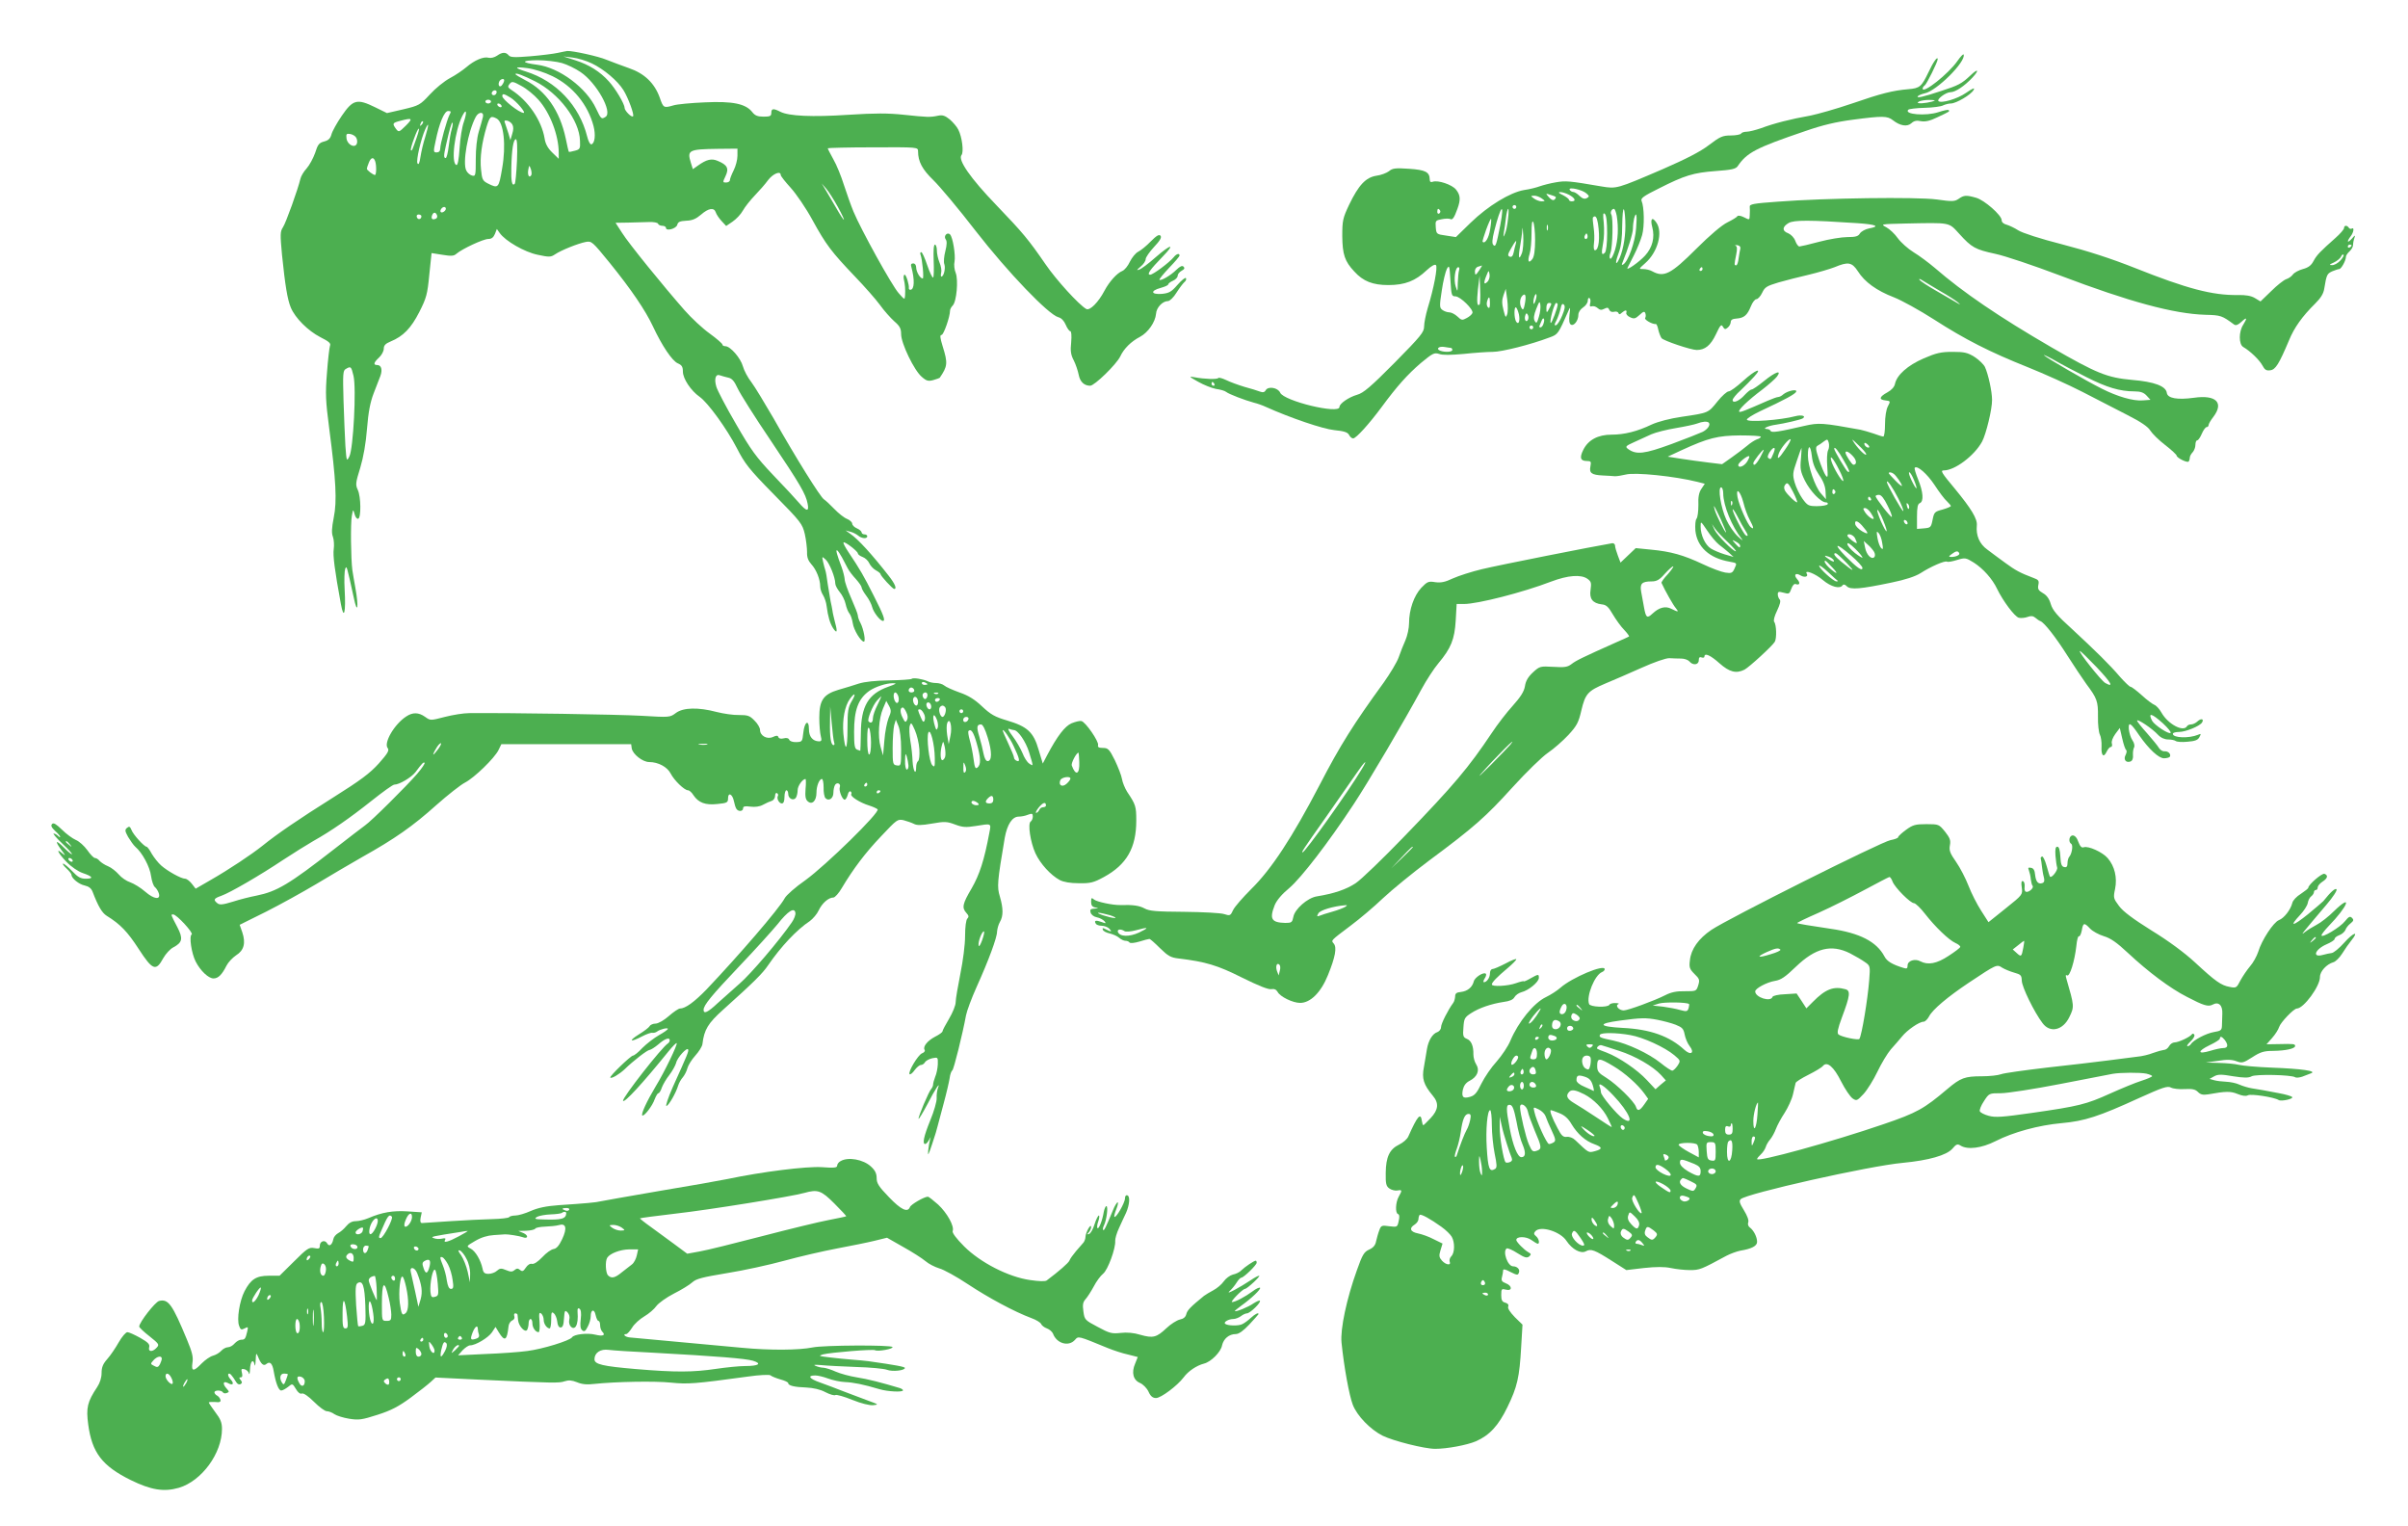 <?xml version="1.0" standalone="no"?>
<!DOCTYPE svg PUBLIC "-//W3C//DTD SVG 20010904//EN"
 "http://www.w3.org/TR/2001/REC-SVG-20010904/DTD/svg10.dtd">
<svg version="1.0" xmlns="http://www.w3.org/2000/svg"
 width="1280pt" height="811pt" viewBox="0 0 1280 811"
 preserveAspectRatio="xMidYMid meet">
<g transform="translate(0,811) scale(0.1,-0.1)"
fill="#4caf50" stroke="none">
<path d="M2965 7829 c-22 -5 -87 -13 -145 -18 -86 -7 -107 -6 -116 5 -15 18
-34 18 -62 -2 -13 -9 -33 -14 -44 -11 -27 8 -76 -13 -119 -50 -19 -16 -58 -43
-87 -58 -30 -16 -78 -55 -107 -87 -52 -56 -57 -59 -141 -79 l-87 -20 -63 31
c-96 47 -118 41 -177 -45 -26 -38 -51 -83 -55 -99 -6 -22 -16 -32 -39 -38 -27
-7 -34 -16 -48 -61 -10 -28 -30 -65 -45 -82 -15 -16 -30 -41 -33 -55 -13 -55
-77 -234 -93 -258 -15 -23 -15 -37 -5 -146 17 -165 29 -238 47 -281 23 -55 91
-123 157 -157 46 -23 57 -33 51 -46 -3 -9 -11 -74 -16 -144 -9 -111 -7 -149
12 -295 36 -276 42 -386 24 -474 -11 -56 -12 -83 -4 -103 5 -15 7 -44 4 -64
-5 -34 5 -113 38 -292 16 -88 27 -47 20 77 -3 50 -1 99 3 110 8 18 8 18 45
-151 20 -97 28 -55 9 50 -6 32 -13 75 -16 94 -8 61 -10 248 -3 287 7 38 7 38
15 10 4 -15 12 -26 19 -24 16 5 15 117 -2 153 -13 28 -12 38 13 118 17 57 30
131 36 209 7 87 17 139 35 186 14 36 30 78 36 93 12 33 5 58 -17 58 -22 0 -19
13 10 40 14 13 25 34 25 47 0 17 9 27 36 38 68 28 109 71 153 157 38 75 43 94
53 198 l12 115 57 -9 c48 -8 62 -7 76 6 31 26 142 78 169 78 17 0 27 8 35 27
l10 26 15 -21 c30 -43 133 -102 202 -116 60 -13 70 -13 92 2 34 23 123 58 163
66 32 6 35 3 128 -111 115 -142 190 -253 229 -336 49 -105 103 -185 133 -198
21 -9 27 -18 27 -44 0 -37 42 -101 89 -134 45 -32 144 -169 198 -273 42 -82
64 -111 197 -246 144 -146 151 -156 164 -210 7 -31 12 -75 12 -96 -1 -28 6
-46 23 -65 26 -28 47 -80 47 -118 0 -13 7 -34 15 -46 8 -13 17 -39 19 -58 7
-55 18 -92 34 -117 21 -32 25 -21 11 29 -6 24 -13 53 -14 64 -2 11 -6 34 -10
50 -3 17 -10 57 -15 90 -4 33 -10 67 -13 75 -3 8 -8 28 -12 45 -6 29 -6 29 14
11 20 -18 51 -95 51 -127 0 -10 11 -30 24 -46 13 -15 27 -44 31 -63 4 -19 13
-42 20 -50 7 -8 15 -32 18 -52 5 -36 43 -98 59 -98 11 0 -1 66 -18 99 -8 14
-14 32 -14 40 0 7 -16 48 -35 91 -19 43 -35 88 -35 101 -1 13 -8 42 -16 64
-26 68 -33 96 -24 90 5 -3 16 -20 26 -38 9 -17 23 -43 30 -57 7 -14 27 -40 44
-58 16 -18 30 -38 30 -44 0 -6 11 -26 24 -43 14 -18 28 -45 32 -61 7 -28 42
-73 57 -74 15 0 5 29 -49 135 -53 105 -70 135 -136 234 -16 24 -27 45 -24 48
6 7 76 -47 76 -58 0 -5 11 -14 25 -19 14 -5 30 -20 36 -34 6 -13 22 -30 35
-37 13 -7 24 -16 24 -19 0 -10 65 -80 73 -80 16 0 4 28 -29 70 -89 114 -163
195 -204 223 l-25 18 25 -7 c14 -3 32 -13 41 -20 18 -16 49 -19 49 -4 0 6 -7
10 -15 10 -8 0 -15 5 -15 10 0 6 -11 16 -25 22 -14 6 -25 17 -25 25 0 7 -12
19 -27 25 -16 6 -46 30 -68 53 -22 23 -47 46 -55 51 -18 10 -151 223 -270 434
-46 79 -98 165 -116 189 -19 24 -39 62 -45 84 -12 44 -67 107 -93 107 -9 0
-16 4 -16 9 0 5 -30 31 -67 58 -38 27 -98 83 -134 124 -115 131 -297 355 -332
411 l-35 54 67 1 c36 1 86 2 111 3 24 1 46 -3 48 -9 2 -6 12 -11 23 -11 10 0
19 -5 19 -11 0 -19 54 -5 60 16 4 16 14 20 48 22 32 1 52 10 78 32 40 35 70
40 79 12 3 -10 17 -31 30 -45 l25 -27 34 23 c19 13 44 39 55 59 11 20 40 56
63 80 24 25 56 61 71 82 26 34 67 51 67 27 0 -6 24 -36 53 -68 29 -32 82 -109
116 -172 72 -131 100 -168 226 -300 50 -52 110 -120 132 -150 22 -31 57 -70
77 -88 29 -25 36 -38 36 -68 0 -49 70 -194 110 -227 25 -22 35 -24 61 -17 18
5 33 11 34 12 42 61 44 78 16 167 -14 46 -16 61 -6 61 11 0 45 97 45 129 0 7
6 19 14 27 21 20 31 137 16 174 -7 17 -10 44 -6 60 6 34 -9 129 -24 144 -15
15 -36 -9 -23 -26 7 -9 7 -28 -2 -63 -7 -27 -10 -58 -5 -70 7 -20 -3 -65 -16
-65 -3 0 -4 9 -1 21 3 11 -1 36 -9 54 -8 19 -14 48 -14 65 0 16 -5 30 -10 30
-7 0 -9 -31 -7 -85 2 -47 1 -88 -3 -90 -4 -2 -18 27 -31 65 -13 39 -27 70 -32
70 -5 0 -7 -6 -4 -13 10 -26 19 -127 12 -127 -14 0 -34 34 -35 58 0 13 -6 22
-16 22 -10 0 -14 -6 -10 -17 19 -70 17 -123 -5 -123 -5 0 -8 3 -8 8 3 16 -14
72 -22 72 -5 0 -7 -10 -5 -22 7 -29 9 -57 7 -88 -2 -25 -2 -24 -34 12 -36 40
-201 339 -240 433 -14 33 -36 97 -51 142 -14 45 -39 107 -56 136 -16 29 -30
56 -30 59 0 2 108 5 240 5 239 1 240 1 240 -21 0 -55 23 -97 81 -153 33 -32
135 -153 225 -270 171 -220 388 -446 440 -459 16 -4 30 -19 39 -40 8 -19 19
-34 24 -34 6 0 8 -22 5 -59 -5 -46 -2 -67 14 -97 11 -22 22 -56 26 -76 7 -37
29 -58 61 -58 23 0 140 114 160 156 19 41 57 79 105 104 43 23 81 78 85 122 2
34 35 68 64 68 9 0 30 20 45 45 16 25 35 50 42 56 8 6 11 15 8 21 -3 5 -23
-11 -45 -36 -33 -38 -45 -44 -84 -48 -58 -4 -61 17 -5 32 22 6 40 14 40 19 0
4 11 13 25 19 14 6 25 18 25 26 0 9 9 20 21 27 15 8 18 14 10 22 -7 7 -18 2
-38 -17 -30 -30 -82 -60 -90 -53 -2 3 21 31 51 63 31 32 56 61 56 66 0 14 -17
9 -31 -9 -24 -29 -110 -93 -125 -93 -20 0 -2 26 67 97 69 71 44 67 -39 -5 -37
-33 -76 -62 -87 -65 -15 -5 -13 -2 8 16 15 12 27 30 27 40 0 9 20 38 44 64 32
34 42 51 35 60 -8 9 -21 1 -52 -30 -23 -24 -53 -48 -67 -55 -14 -7 -33 -31
-44 -53 -10 -22 -28 -44 -40 -49 -28 -11 -69 -56 -95 -105 -32 -61 -78 -108
-97 -97 -39 22 -160 155 -216 237 -91 132 -119 166 -262 315 -137 142 -206
241 -185 266 13 15 3 97 -17 135 -7 15 -28 39 -45 54 -26 21 -39 25 -63 20
-43 -9 -57 -8 -181 5 -85 9 -152 9 -294 0 -195 -13 -318 -7 -363 16 -37 19
-48 18 -48 -6 0 -17 -7 -20 -41 -20 -32 0 -46 6 -60 24 -35 45 -105 59 -253
52 -72 -3 -147 -10 -166 -16 -52 -15 -54 -14 -73 41 -28 78 -82 129 -164 157
-37 13 -90 33 -118 44 -44 19 -183 49 -210 47 -5 -1 -28 -5 -50 -10z m181 -56
c63 -30 137 -92 168 -142 25 -40 59 -132 51 -139 -8 -8 -45 30 -45 45 0 21
-49 103 -84 141 -47 52 -105 88 -176 111 l-65 21 49 -6 c27 -3 73 -17 102 -31z
m-159 2 c28 -8 73 -30 99 -48 85 -57 172 -213 133 -238 -22 -14 -24 -12 -50
43 -51 111 -196 219 -314 234 -86 11 -86 23 1 24 44 0 103 -7 131 -15z m-50
-70 c108 -53 188 -151 218 -265 12 -47 7 -91 -11 -97 -7 -2 -17 17 -23 42 -41
164 -165 295 -326 345 -64 20 -61 27 7 18 38 -5 92 -22 135 -43z m-93 -27
c127 -64 236 -207 239 -316 2 -42 0 -46 -27 -53 -17 -5 -31 -7 -32 -6 -2 1 -9
34 -17 72 -31 146 -106 254 -215 309 -29 15 -52 29 -52 32 0 9 40 -6 104 -38z
m-164 5 c0 -5 -4 -15 -10 -23 -11 -18 -25 -7 -17 15 6 15 27 21 27 8z m182
-103 c62 -69 108 -190 108 -282 l0 -32 -34 33 c-24 23 -37 47 -41 75 -16 96
-87 200 -175 257 -21 14 -23 18 -11 33 12 15 18 14 63 -11 28 -15 68 -48 90
-73z m-222 42 c0 -13 -12 -22 -22 -16 -10 6 -1 24 13 24 5 0 9 -4 9 -8z m74
-31 c31 -19 84 -81 69 -81 -24 1 -113 72 -113 89 0 15 8 14 44 -8z m-104 -21
c0 -5 -7 -10 -15 -10 -8 0 -15 5 -15 10 0 6 7 10 15 10 8 0 15 -4 15 -10z m55
-20 c3 -5 2 -10 -4 -10 -5 0 -13 5 -16 10 -3 6 -2 10 4 10 5 0 13 -4 16 -10z
m-276 -51 c-14 -28 -49 -153 -49 -179 0 -13 -7 -20 -19 -20 -17 0 -18 4 -6 58
20 99 47 162 67 162 16 0 17 -3 7 -21z m77 -36 c-10 -26 -20 -90 -23 -141 -4
-61 -10 -91 -17 -89 -30 10 -9 180 31 260 22 44 27 24 9 -30z m101 25 c-3 -13
-13 -48 -22 -78 -10 -34 -16 -90 -16 -146 0 -87 -1 -92 -20 -87 -11 3 -25 15
-30 26 -22 39 8 207 50 286 16 29 45 28 38 -1z m73 -8 c38 -20 51 -143 29
-266 -18 -105 -20 -107 -76 -79 -27 14 -31 21 -36 74 -7 63 4 142 30 229 17
54 22 58 53 42z m-482 -37 c-37 -36 -38 -37 -53 -18 -21 29 -19 32 23 43 64
17 68 13 30 -25z m83 4 c-10 -9 -11 -8 -5 6 3 10 9 15 12 12 3 -3 0 -11 -7
-18z m482 2 c7 -12 7 -28 0 -50 l-10 -34 -10 35 c-6 19 -14 43 -18 54 -6 14
-4 17 10 15 10 -2 23 -11 28 -20z m-322 -26 c-5 -16 -12 -57 -16 -91 -4 -34
-11 -62 -16 -62 -11 0 -11 14 2 70 18 81 30 122 34 118 3 -2 1 -18 -4 -35z
m-140 -39 c-11 -33 -22 -82 -26 -108 -5 -34 -10 -44 -16 -34 -8 15 18 129 42
182 20 43 19 24 0 -40z m-46 -5 c-25 -71 -25 -72 -31 -67 -2 3 5 31 17 62 24
67 37 71 14 5z m-322 0 c6 -9 7 -24 4 -32 -10 -27 -51 -6 -55 27 -3 24 0 27
19 24 12 -2 27 -10 32 -19z m855 -124 c-3 -64 -8 -119 -12 -122 -14 -15 -20
13 -18 85 2 98 11 152 24 152 7 0 9 -38 6 -115z m1172 27 c0 -21 -9 -55 -20
-77 -11 -22 -20 -45 -20 -52 0 -7 -9 -13 -20 -13 -19 0 -19 1 -3 35 19 40 9
59 -42 80 -32 14 -59 8 -105 -25 l-27 -19 -11 35 c-20 66 -12 71 146 73 l102
1 0 -38z m-1926 -28 c8 -22 7 -74 -1 -74 -11 1 -43 26 -43 33 0 3 4 17 10 31
11 29 25 34 34 10z m830 -75 c-11 -18 -21 1 -16 28 5 27 5 27 14 4 4 -13 5
-27 2 -32z m1630 -169 c48 -89 40 -91 -11 -2 -22 37 -47 81 -57 97 l-18 30 24
-28 c13 -15 41 -59 62 -97z m-2084 -9 c0 -12 -20 -25 -27 -18 -7 7 6 27 18 27
5 0 9 -4 9 -9z m-47 -35 c3 -8 0 -17 -8 -19 -17 -7 -25 1 -18 19 7 18 19 18
26 0z m-83 -5 c0 -17 -18 -21 -24 -6 -3 9 0 15 9 15 8 0 15 -4 15 -9z m-361
-848 c16 -66 -1 -389 -22 -429 -14 -28 -15 -26 -21 56 -3 47 -7 156 -10 242
-4 141 -3 159 12 167 27 16 29 14 41 -36z m1992 -10 c20 -4 32 -18 50 -57 13
-28 91 -152 175 -276 159 -237 187 -285 197 -337 9 -44 -6 -42 -46 5 -17 20
-79 87 -137 147 -91 96 -118 133 -198 272 -52 89 -98 177 -104 197 -13 43 -4
71 20 61 9 -3 29 -9 43 -12z"/>
<path d="M10405 7786 c-47 -68 -185 -177 -185 -147 0 5 5 13 11 17 10 6 69
125 69 139 0 19 -24 -15 -49 -69 -37 -77 -46 -85 -107 -90 -82 -7 -143 -22
-299 -76 -82 -28 -184 -57 -225 -65 -98 -17 -192 -41 -258 -66 -29 -10 -64
-19 -77 -19 -13 0 -27 -4 -30 -10 -3 -5 -28 -10 -55 -10 -43 0 -57 -6 -116
-51 -47 -36 -122 -74 -248 -129 -242 -104 -243 -104 -322 -91 -175 30 -190 31
-244 22 -30 -5 -68 -15 -85 -21 -16 -6 -54 -16 -84 -20 -74 -13 -190 -83 -284
-174 l-78 -76 -52 8 c-51 7 -52 8 -55 44 -3 35 -1 37 32 43 19 4 39 4 45 1 11
-7 21 6 38 54 18 49 16 73 -7 102 -21 27 -97 52 -124 42 -11 -4 -16 0 -16 12
-1 40 -22 51 -110 57 -73 5 -88 3 -107 -13 -12 -9 -42 -21 -67 -24 -56 -9 -94
-49 -145 -155 -33 -70 -36 -83 -36 -166 1 -97 13 -134 64 -188 47 -52 98 -72
181 -72 88 0 144 22 204 79 25 23 43 33 49 27 10 -10 -11 -122 -44 -229 -10
-34 -19 -78 -19 -97 0 -30 -16 -50 -157 -193 -128 -129 -166 -161 -199 -170
-45 -13 -94 -47 -94 -65 0 -40 -296 32 -315 76 -12 27 -64 36 -77 13 -6 -11
-15 -13 -31 -7 -12 5 -49 16 -82 25 -33 10 -77 26 -97 36 -21 10 -40 15 -42
11 -6 -8 -73 -6 -126 4 -32 6 -31 4 19 -24 30 -17 73 -34 95 -38 23 -3 47 -10
54 -16 15 -12 99 -44 147 -57 17 -4 46 -14 65 -23 129 -58 302 -117 363 -123
51 -5 70 -11 78 -25 5 -11 15 -19 22 -19 16 1 84 76 150 165 84 114 138 174
210 236 63 52 71 56 97 48 18 -7 63 -6 130 0 56 6 126 11 155 11 48 0 200 38
303 77 44 16 45 18 100 143 9 21 10 18 5 -21 -4 -32 -1 -49 7 -54 16 -10 40
21 40 52 0 13 10 29 25 39 14 9 25 25 25 36 0 10 4 17 9 14 5 -3 7 -16 4 -27
-4 -16 -2 -20 8 -17 8 3 22 -1 31 -9 12 -11 21 -12 36 -4 16 8 21 7 26 -5 4
-10 14 -14 26 -11 10 3 21 0 23 -7 3 -8 8 -8 18 2 7 6 16 12 21 12 4 0 5 -6 3
-12 -3 -7 6 -18 20 -24 21 -10 28 -8 50 12 20 19 27 21 31 9 3 -8 3 -19 -1
-25 -6 -9 40 -35 57 -32 3 1 10 -13 13 -31 4 -17 12 -37 17 -44 11 -14 157
-63 187 -63 44 0 74 24 102 83 23 49 29 56 37 41 9 -15 13 -16 26 -5 9 7 16
21 16 30 0 11 10 17 31 18 40 3 57 18 76 65 8 21 22 38 29 38 8 0 22 15 31 34
14 30 24 36 87 55 39 11 112 30 161 41 50 12 111 30 137 40 72 30 92 27 124
-22 36 -57 100 -103 191 -138 41 -16 137 -69 212 -117 166 -107 298 -174 501
-255 85 -34 216 -93 290 -131 74 -38 182 -94 239 -123 71 -36 109 -62 121 -82
10 -16 45 -51 79 -77 34 -26 61 -52 61 -56 0 -12 56 -40 64 -32 3 4 6 13 6 20
0 8 7 21 15 29 8 9 15 26 15 40 0 13 4 24 10 24 5 0 16 16 24 35 8 19 20 35
25 35 6 0 11 5 11 11 0 6 11 25 25 43 58 76 15 119 -103 102 -88 -12 -140 -3
-144 26 -5 36 -66 59 -185 69 -132 12 -187 34 -428 173 -279 162 -470 292
-620 422 -33 28 -84 66 -114 84 -29 18 -66 51 -83 74 -16 23 -44 49 -61 58
-32 17 -31 17 98 20 248 5 232 8 290 -55 66 -73 85 -83 191 -106 49 -10 204
-62 344 -115 369 -140 605 -204 773 -209 82 -2 88 -4 153 -52 9 -6 21 -2 39
15 29 27 32 21 9 -16 -24 -36 -24 -104 0 -118 38 -22 87 -70 102 -98 12 -23
21 -29 41 -26 29 3 47 33 100 158 28 69 71 129 140 197 29 29 44 52 48 80 12
72 14 78 42 91 15 6 32 12 37 12 11 0 36 45 36 65 0 7 9 20 19 29 11 10 19 25
19 34 0 10 3 26 7 37 6 17 4 17 -14 -4 -24 -26 -28 -16 -6 13 17 22 20 50 6
41 -5 -3 -12 -1 -16 5 -9 14 -25 13 -25 -2 0 -7 -21 -31 -46 -53 -80 -71 -99
-90 -116 -122 -12 -23 -27 -35 -57 -43 -22 -6 -46 -19 -53 -29 -7 -10 -23 -21
-36 -25 -12 -4 -48 -32 -79 -63 l-57 -55 -30 18 c-20 12 -49 17 -90 16 -136
-2 -272 34 -548 144 -126 50 -250 90 -385 125 -118 30 -213 61 -235 75 -20 13
-48 26 -62 30 -16 4 -26 13 -26 24 0 26 -92 107 -136 119 -52 15 -65 14 -93
-6 -21 -14 -33 -15 -117 -3 -107 14 -590 8 -847 -12 -125 -9 -148 -13 -146
-27 1 -9 1 -28 0 -44 -1 -27 -1 -27 -30 -12 -18 9 -32 11 -36 6 -3 -6 -27 -20
-53 -33 -29 -14 -93 -68 -165 -140 -135 -135 -172 -154 -234 -120 -12 7 -33
12 -48 12 -25 0 -25 0 11 32 66 58 95 164 58 216 -22 32 -33 19 -21 -26 14
-54 1 -107 -38 -150 -32 -35 -102 -84 -94 -66 2 5 18 36 35 69 17 33 36 81 43
106 13 47 11 150 -3 181 -6 14 10 26 91 66 138 70 184 84 303 93 84 6 107 11
117 26 49 72 96 97 358 186 95 33 164 49 255 61 160 21 182 20 212 -3 38 -30
76 -36 98 -16 14 13 28 16 51 11 23 -4 47 1 88 21 66 31 66 31 59 38 -3 3 -27
-2 -54 -11 -66 -22 -186 -12 -160 13 4 4 43 9 87 10 43 1 88 7 98 13 11 5 29
10 41 10 28 0 108 47 121 72 8 14 -3 10 -41 -16 -46 -32 -132 -57 -146 -43
-10 10 40 47 64 47 26 0 75 33 117 78 39 42 29 50 -12 10 -46 -43 -63 -52
-156 -82 -94 -31 -130 -39 -123 -28 3 5 20 12 37 16 63 12 220 169 207 206 -2
5 -16 -10 -33 -34z m-135 -216 c-14 -4 -38 -8 -55 -9 -23 0 -26 2 -15 9 8 5
33 9 55 9 35 -1 37 -2 15 -9z m-1837 -488 c16 -14 16 -17 2 -25 -12 -6 -23 -3
-39 12 -12 12 -27 21 -34 21 -6 0 -14 5 -18 11 -10 18 67 1 89 -19z m-93 -7
c32 -17 40 -35 15 -35 -8 0 -15 4 -15 8 0 5 -15 16 -32 25 -22 10 -27 16 -15
16 10 1 31 -6 47 -14z m-71 -11 c3 -3 0 -9 -5 -14 -7 -7 -17 -3 -30 11 -19 22
-19 22 6 14 14 -4 27 -9 29 -11z m-73 -9 c19 -14 19 -14 -2 -15 -11 0 -29 7
-40 15 -19 14 -19 14 2 15 11 0 29 -7 40 -15z m-136 -45 c0 -5 -4 -10 -10 -10
-5 0 -10 5 -10 10 0 6 5 10 10 10 6 0 10 -4 10 -10z m580 -100 c0 -71 -16
-148 -39 -188 -16 -26 -13 1 5 49 11 29 17 78 17 141 1 54 4 92 9 85 4 -6 8
-46 8 -87z m-985 81 c3 -5 1 -12 -5 -16 -5 -3 -10 1 -10 9 0 18 6 21 15 7z
m320 -77 c-21 -107 -25 -118 -37 -106 -8 8 -6 31 5 75 35 138 56 158 32 31z
m41 32 c-3 -30 -10 -65 -16 -78 -9 -21 -10 -21 -6 7 3 17 8 51 11 78 3 26 9
47 12 47 3 0 3 -24 -1 -54z m578 17 c10 -63 7 -127 -9 -181 -9 -29 -20 -50
-25 -47 -6 3 -5 17 1 33 11 29 15 185 4 202 -7 11 2 30 14 30 5 0 11 -17 15
-37z m-51 -93 c0 -53 -5 -96 -12 -103 -17 -17 -20 -5 -10 48 6 28 7 77 4 110
-5 47 -4 57 6 48 8 -8 12 -44 12 -103z m154 27 c-5 -73 -42 -176 -68 -192 -9
-6 -10 -3 -4 11 29 71 55 154 55 179 0 17 3 40 6 53 12 43 17 21 11 -51z
m-203 26 c12 -78 5 -143 -16 -143 -6 0 -8 15 -5 38 3 20 2 58 -2 84 -4 27 -6
50 -3 53 12 12 20 3 26 -32z m-573 -32 c-7 -46 -27 -79 -40 -66 -2 2 7 32 19
65 12 33 24 59 26 57 2 -2 0 -27 -5 -56z m239 -57 c0 -54 -5 -87 -14 -100 -20
-27 -28 -14 -15 27 6 19 10 68 10 109 0 51 3 70 9 60 5 -8 10 -51 10 -96z
m1713 90 c101 -7 123 -17 62 -28 -20 -4 -41 -16 -48 -26 -9 -16 -23 -20 -67
-20 -30 0 -98 -11 -150 -25 -52 -14 -100 -25 -105 -25 -6 0 -16 13 -22 30 -6
17 -23 34 -37 40 -34 12 -33 35 2 55 28 16 111 16 365 -1z m-1783 -159 c-16
-42 -21 -25 -10 35 5 29 11 69 12 89 1 20 3 6 5 -30 2 -36 -1 -78 -7 -94z
m137 123 c-3 -7 -5 -2 -5 12 0 14 2 19 5 13 2 -7 2 -19 0 -25z m209 -45 c-10
-10 -19 5 -10 18 6 11 8 11 12 0 2 -7 1 -15 -2 -18z m-379 -30 c-3 -10 -8 -30
-11 -45 -4 -19 -11 -26 -21 -22 -12 5 -11 12 8 45 24 42 31 49 24 22z m1194
-24 c-2 -8 -6 -31 -9 -51 -2 -21 -8 -38 -13 -38 -11 0 -11 2 0 57 6 29 5 44
-3 47 -6 3 -2 4 9 3 12 -2 18 -9 16 -18z m3249 17 c0 -3 -4 -8 -10 -11 -5 -3
-10 -1 -10 4 0 6 5 11 10 11 6 0 10 -2 10 -4z m-60 -81 c-13 -14 -33 -25 -44
-24 -17 0 -15 3 10 14 17 8 34 22 38 31 4 9 9 14 13 10 4 -3 -4 -17 -17 -31z
m-4703 -190 c26 -1 96 -70 90 -88 -2 -7 -15 -19 -30 -27 -24 -13 -28 -13 -50
8 -13 12 -32 22 -43 22 -11 0 -28 6 -37 13 -15 11 -16 20 -3 103 7 50 20 101
27 115 13 22 14 18 19 -61 5 -80 6 -85 27 -85z m127 140 c-20 -30 -24 -31 -24
-6 0 11 8 22 18 24 9 3 18 5 20 6 1 0 -5 -10 -14 -24z m-108 -1 c-3 -9 -6 -39
-7 -67 -1 -50 -1 -51 -11 -20 -12 36 -3 103 14 103 5 0 7 -7 4 -16z m1294 6
c0 -5 -5 -10 -11 -10 -5 0 -7 5 -4 10 3 6 8 10 11 10 2 0 4 -4 4 -10z m-1144
-68 c-19 -19 -21 -5 -4 35 11 28 12 28 16 4 2 -13 -3 -31 -12 -39z m-41 -120
c-13 -14 -16 13 -9 80 l9 73 3 -74 c2 -40 0 -76 -3 -79z m2450 70 c39 -22 79
-48 90 -57 19 -16 19 -17 -5 -3 -14 8 -62 36 -107 62 -46 26 -86 53 -90 59 -4
7 4 5 17 -4 14 -9 57 -34 95 -57z m-2304 -124 c-7 -19 -9 -15 -19 24 -9 35 -9
54 0 79 l12 34 8 -58 c4 -31 4 -67 -1 -79z m94 55 c-5 -27 -9 -33 -16 -22 -13
20 -11 53 3 67 17 17 22 0 13 -45z m56 16 c-6 -16 -10 -18 -10 -7 -1 22 12 55
16 42 2 -6 -1 -22 -6 -35z m-241 -11 c0 -23 -3 -29 -11 -21 -6 6 -8 20 -4 32
9 30 15 26 15 -11z m260 -72 c-10 -34 -13 -37 -22 -22 -7 13 -5 31 8 64 16 41
19 44 22 22 2 -13 -1 -42 -8 -64z m59 52 c-17 -34 -19 -34 -19 -5 0 18 5 27
15 27 13 0 14 -4 4 -22z m41 14 c0 -17 -32 -103 -37 -98 -8 7 19 106 29 106 4
0 8 -4 8 -8z m24 -59 c-10 -25 -25 -48 -32 -51 -11 -3 -11 2 1 24 8 16 18 44
22 62 5 25 10 31 18 23 8 -8 5 -24 -9 -58z m-230 6 c7 -36 -2 -58 -15 -38 -11
18 -12 82 0 75 4 -3 11 -20 15 -37z m49 -26 c-8 -21 -22 -5 -16 18 4 15 8 17
13 8 5 -7 6 -18 3 -26z m82 -22 c-3 -12 -11 -21 -16 -21 -6 0 -8 3 -6 8 2 4 7
16 11 26 9 25 20 13 11 -13z m-55 -21 c0 -5 -4 -10 -10 -10 -5 0 -10 5 -10 10
0 6 5 10 10 10 6 0 10 -4 10 -10z m-437 -109 c4 -1 7 -5 7 -11 0 -11 -39 -13
-64 -4 -25 10 -8 25 22 20 15 -2 30 -5 35 -5z m3377 -155 c108 -55 179 -76
255 -76 33 0 50 -6 65 -22 l21 -23 -41 -3 c-51 -4 -134 20 -219 63 -82 41
-293 163 -306 177 -5 5 19 -6 55 -26 36 -21 112 -61 170 -90z m-4635 -36 c3
-5 1 -10 -4 -10 -6 0 -11 5 -11 10 0 6 2 10 4 10 3 0 8 -4 11 -10z"/>
<path d="M10225 6205 c-85 -37 -142 -88 -152 -135 -3 -16 -18 -33 -40 -45 -44
-24 -47 -39 -11 -43 27 -3 28 -4 13 -32 -9 -17 -15 -56 -15 -95 0 -36 -4 -65
-9 -65 -5 0 -28 7 -52 16 -24 8 -55 17 -69 20 -203 37 -222 38 -297 21 -137
-32 -178 -38 -181 -27 -2 5 -11 10 -20 10 -29 1 9 18 49 23 42 6 129 26 141
33 21 13 -5 21 -39 12 -80 -21 -249 -33 -257 -19 -4 5 29 26 71 46 131 61 187
91 191 104 5 15 -46 4 -69 -15 -8 -8 -21 -14 -27 -14 -6 0 -31 -9 -54 -19
-121 -53 -148 -64 -153 -59 -8 8 46 60 122 117 35 27 71 59 79 70 27 37 -9 25
-69 -24 -31 -25 -60 -45 -66 -45 -6 0 -22 -13 -37 -29 -28 -32 -64 -47 -64
-27 0 7 19 31 43 52 23 22 55 54 71 72 49 53 7 37 -59 -23 -33 -30 -67 -55
-76 -55 -9 0 -36 -24 -60 -54 -49 -61 -46 -60 -189 -81 -63 -9 -127 -26 -160
-41 -77 -37 -146 -54 -213 -54 -73 0 -125 -28 -151 -81 -21 -42 -15 -59 19
-59 22 0 24 -3 19 -29 -7 -35 6 -45 66 -48 25 -1 54 -3 65 -4 11 0 37 4 57 9
50 13 261 -9 381 -39 l39 -10 -18 -27 c-13 -19 -18 -44 -16 -86 0 -33 -4 -66
-10 -73 -6 -7 -8 -34 -6 -63 9 -86 73 -146 181 -165 42 -8 41 -6 26 -39 -10
-21 -16 -24 -48 -19 -20 3 -74 23 -120 45 -102 48 -169 67 -276 77 l-80 8 -40
-38 -41 -39 -14 37 c-8 21 -15 45 -15 53 0 8 -7 14 -15 13 -101 -17 -597 -115
-693 -138 -54 -13 -123 -35 -154 -49 -42 -20 -64 -24 -94 -20 -36 6 -42 3 -74
-30 -39 -42 -65 -116 -65 -188 0 -26 -9 -67 -19 -90 -11 -24 -27 -65 -36 -91
-9 -26 -46 -87 -80 -135 -158 -217 -232 -334 -340 -543 -146 -280 -257 -449
-364 -554 -44 -44 -88 -94 -96 -111 -14 -31 -17 -32 -48 -22 -17 6 -113 11
-212 12 -150 1 -185 4 -211 18 -28 15 -60 20 -129 18 -40 -1 -124 17 -139 29
-14 12 -16 10 -16 -12 0 -19 6 -27 23 -30 19 -4 19 -4 -5 -6 -21 -1 -25 -5
-21 -20 3 -12 17 -23 33 -26 16 -3 34 -13 41 -21 10 -13 8 -13 -16 -4 -30 11
-41 8 -30 -9 3 -6 17 -11 31 -11 14 0 32 -7 40 -15 18 -18 11 -19 -18 -4 -16
9 -19 8 -16 -2 3 -8 19 -16 37 -20 17 -4 40 -14 50 -23 10 -9 25 -16 34 -16 9
0 18 -4 21 -9 4 -5 26 -3 53 5 25 8 49 14 53 14 4 0 29 -22 56 -49 43 -42 57
-50 99 -55 143 -17 207 -36 338 -102 85 -42 139 -64 155 -61 15 3 26 -2 33
-14 13 -26 81 -59 120 -59 55 0 111 56 148 148 39 96 48 146 31 167 -15 18
-20 13 90 96 47 35 124 100 171 145 48 45 158 135 245 200 240 178 303 234
445 391 72 79 156 161 187 182 31 21 80 64 109 95 45 49 54 66 69 131 21 88
34 103 129 143 39 16 124 53 189 82 69 31 132 53 150 52 17 -1 45 -2 62 -2 18
0 37 -7 44 -15 19 -23 50 -19 50 6 0 15 5 19 15 15 8 -3 15 -1 15 4 0 22 32 8
80 -35 53 -47 89 -56 133 -34 26 14 148 126 161 148 11 18 9 91 -3 106 -5 6 1
31 15 59 16 34 21 53 14 60 -5 5 -10 18 -10 27 0 15 5 16 31 9 28 -8 31 -7 41
21 6 18 16 28 23 25 22 -8 26 6 8 26 -20 23 -9 36 18 20 21 -13 43 -7 33 9
-15 24 47 0 86 -34 43 -36 91 -49 105 -27 4 6 13 4 22 -6 20 -19 71 -15 238
20 73 15 125 32 154 50 54 35 130 68 141 61 4 -3 28 1 53 9 43 13 47 12 89
-14 50 -32 99 -87 124 -140 31 -64 93 -147 115 -153 11 -3 33 -1 46 4 19 7 30
6 42 -4 9 -8 21 -16 27 -18 21 -8 82 -86 144 -184 35 -55 80 -122 100 -150 57
-76 63 -92 62 -173 -1 -41 4 -84 10 -96 6 -11 10 -40 9 -62 -3 -49 11 -64 27
-29 7 14 16 25 22 25 6 0 9 8 6 18 -4 11 4 31 18 51 l24 32 13 -56 c7 -31 16
-58 21 -61 4 -3 3 -14 -3 -26 -13 -24 1 -44 26 -35 10 4 15 17 13 35 -1 15 2
33 6 40 4 7 1 24 -9 38 -9 13 -17 40 -19 59 -3 42 10 34 56 -34 51 -73 103
-121 131 -121 14 0 28 4 31 8 8 13 -8 31 -28 29 -10 -1 -23 7 -30 18 -6 11
-35 46 -63 78 -29 32 -53 62 -53 67 0 12 81 -42 111 -75 15 -16 35 -25 54 -25
17 0 35 -4 40 -8 6 -5 34 -7 63 -4 40 3 55 9 63 24 10 19 9 20 -7 13 -48 -20
-134 -17 -134 5 0 6 15 10 33 10 35 0 110 31 122 50 12 19 -4 24 -23 7 -10
-10 -26 -17 -35 -17 -9 0 -19 -4 -22 -10 -20 -32 -101 12 -135 72 -11 20 -29
39 -38 42 -10 4 -40 26 -67 51 -28 25 -54 45 -60 45 -5 0 -30 24 -55 52 -57
67 -131 139 -256 255 -80 72 -103 100 -113 133 -8 28 -22 47 -42 58 -24 14
-28 22 -24 43 5 23 1 28 -27 38 -69 26 -95 40 -148 79 -30 22 -74 54 -96 71
-42 30 -61 75 -56 128 4 35 -29 89 -117 196 -72 86 -78 97 -58 97 58 0 162 78
203 153 21 39 54 174 53 222 0 44 -20 136 -38 175 -7 14 -32 38 -55 53 -37 23
-54 27 -117 27 -62 0 -87 -6 -154 -35z m-1142 -341 c11 -11 -5 -35 -32 -49
-15 -7 -90 -37 -166 -65 -145 -53 -187 -58 -231 -26 -16 12 -13 16 32 36 27
12 68 31 92 42 23 10 82 25 131 33 48 8 99 19 112 24 28 11 53 13 62 5z m277
-75 c0 -4 -9 -11 -21 -14 -11 -4 -35 -19 -52 -34 -18 -15 -55 -43 -82 -62
l-51 -36 -74 9 c-41 5 -106 14 -145 20 l-70 11 75 35 c140 64 190 77 310 78
61 0 110 -3 110 -7z m129 -68 c-34 -51 -46 -58 -34 -22 8 26 56 84 63 76 3 -2
-10 -27 -29 -54z m228 -5 c-5 -11 -7 -49 -4 -85 4 -57 3 -63 -9 -47 -7 10 -23
48 -35 84 -18 54 -19 66 -8 73 8 4 23 14 34 23 18 13 20 13 26 -7 3 -12 2 -31
-4 -41z m203 -20 c0 -13 -38 23 -63 59 -17 26 -15 25 21 -10 23 -21 42 -43 42
-49z m16 37 c-7 -7 -26 7 -26 19 0 6 6 6 15 -2 9 -7 13 -15 11 -17z m-266
-148 c22 -31 33 -61 34 -88 l2 -40 -27 31 c-31 35 -69 145 -69 201 0 60 14 58
21 -2 4 -38 16 -68 39 -102z m-242 118 c-16 -37 -15 -36 -27 -28 -7 4 -5 14 5
31 22 33 36 31 22 -3z m145 -33 c-5 -51 -2 -67 21 -114 28 -56 85 -116 112
-116 8 0 12 -4 9 -10 -3 -5 -28 -10 -56 -10 -46 0 -51 3 -78 40 -15 21 -34 60
-41 85 -12 42 -11 52 11 115 13 39 24 70 25 70 1 0 0 -27 -3 -60z m226 -4 c32
-55 38 -71 22 -62 -9 6 -71 111 -71 121 0 16 22 -11 49 -59z m-442 14 c-21
-38 -37 -51 -37 -31 0 9 48 71 55 71 2 0 -6 -18 -18 -40z m492 6 c21 -22 22
-46 3 -46 -8 0 -42 53 -42 64 0 13 18 5 39 -18z m-563 -31 c-16 -24 -46 -35
-46 -16 0 12 51 53 58 46 3 -2 -3 -16 -12 -30z m489 -40 c16 -30 26 -58 23
-61 -7 -6 -52 69 -63 105 -12 40 10 16 40 -44z m508 -82 c24 -37 54 -77 66
-87 11 -11 21 -22 21 -25 0 -4 -20 -12 -44 -19 -42 -11 -45 -14 -53 -54 -8
-41 -11 -43 -46 -46 l-37 -3 0 66 c0 49 4 67 15 71 22 9 18 60 -9 126 -13 32
-21 59 -18 62 13 14 65 -31 105 -91z m-217 59 c13 -9 44 -54 44 -64 0 -4 -16
8 -35 28 -19 19 -35 37 -35 39 0 7 14 6 26 -3z m108 -33 c23 -57 15 -59 -12
-4 -12 25 -18 45 -13 45 5 0 16 -19 25 -41z m-621 -118 c-4 -6 -53 40 -65 62
-6 13 -6 23 3 33 10 12 16 6 39 -38 15 -29 25 -55 23 -57z m537 21 c18 -35 30
-66 27 -68 -5 -5 -87 141 -87 154 0 16 31 -29 60 -86z m-930 26 c0 -64 46
-177 99 -243 8 -11 -1 -5 -21 14 -20 18 -48 59 -62 90 -29 64 -46 171 -27 171
6 0 11 -15 11 -32z m595 13 c3 -5 1 -12 -5 -16 -5 -3 -10 1 -10 9 0 18 6 21
15 7z m-488 -61 c7 -30 22 -71 33 -91 23 -43 25 -56 6 -40 -17 14 -62 116 -70
159 -10 56 15 32 31 -28z m766 -16 c16 -31 26 -58 23 -61 -5 -5 -86 99 -86
110 0 4 8 7 18 7 12 0 27 -19 45 -56z m-88 36 c3 -5 1 -10 -4 -10 -6 0 -11 5
-11 10 0 6 2 10 4 10 3 0 8 -4 11 -10z m-738 -32 c-3 -8 -6 -5 -6 6 -1 11 2
17 5 13 3 -3 4 -12 1 -19z m941 -19 c-3 -8 -7 -3 -11 10 -4 17 -3 21 5 13 5
-5 8 -16 6 -23z m-1000 -61 c17 -38 29 -68 27 -68 -6 0 -51 89 -60 120 -11 38
-2 22 33 -52z m128 -55 c17 -26 18 -37 4 -28 -13 8 -70 120 -70 137 0 7 12
-10 26 -37 14 -28 32 -60 40 -72z m668 92 c9 -13 16 -27 16 -29 0 -13 -30 8
-45 30 -13 20 -13 24 -1 24 7 0 21 -11 30 -25z m66 -40 c31 -75 21 -79 -12 -5
-14 33 -23 60 -18 60 4 0 18 -25 30 -55z m130 -16 c0 -6 -4 -7 -10 -4 -5 3
-10 11 -10 16 0 6 5 7 10 4 6 -3 10 -11 10 -16z m-1003 -113 c15 -11 39 -31
53 -43 l25 -23 -48 14 c-26 8 -59 22 -73 31 -30 19 -54 71 -54 116 0 31 0 31
35 -21 19 -29 47 -62 62 -74z m760 102 c38 -43 39 -53 2 -32 -19 11 -35 28
-37 37 -5 24 11 21 35 -5z m-712 -90 c27 -26 47 -48 42 -48 -15 0 -99 85 -113
114 l-14 31 17 -25 c10 -14 40 -46 68 -72z m820 -3 c6 -32 5 -38 -5 -28 -7 6
-16 30 -20 53 -6 35 -5 40 5 28 8 -7 17 -31 20 -53z m-145 26 c5 -11 10 -22
10 -26 0 -9 -49 28 -50 38 0 15 30 6 40 -12z m-610 -41 c0 -15 -5 -12 -26 11
-19 22 -19 22 4 10 12 -6 22 -16 22 -21z m650 -63 c0 -4 -18 7 -40 24 -22 18
-40 39 -40 48 0 10 14 1 40 -24 22 -21 40 -43 40 -48z m62 30 c6 -11 6 -23 1
-28 -15 -15 -42 13 -49 51 l-7 35 22 -20 c13 -11 27 -28 33 -38z m-123 -19
c34 -29 61 -59 61 -66 0 -20 -28 0 -90 62 -69 71 -51 73 29 4z m575 13 c7 -10
-17 -21 -42 -21 -15 1 -14 3 2 15 23 17 33 19 40 6z m-599 -52 c50 -52 41 -50
-28 6 -35 29 -46 45 -29 45 4 0 30 -23 57 -51z m-67 12 c3 -8 -5 -7 -22 4 -32
21 -33 27 -4 16 12 -4 24 -14 26 -20z m-7 -38 c35 -37 23 -37 -18 0 -20 18
-30 37 -20 37 2 0 19 -16 38 -37z m28 -70 c2 -2 -1 -3 -7 -3 -16 0 -92 69 -92
83 0 6 21 -9 47 -33 26 -25 50 -46 52 -47z m-903 36 c-21 -22 -36 -43 -34 -47
20 -44 64 -121 76 -134 18 -22 13 -22 -23 -4 -32 17 -66 8 -102 -26 -28 -26
-34 -21 -44 34 -4 24 -11 60 -15 82 -8 44 3 56 55 56 27 0 42 8 70 40 20 22
40 40 45 40 4 0 -8 -18 -28 -41z m-428 -25 c20 -14 22 -22 17 -58 -8 -48 11
-72 59 -78 24 -2 36 -13 59 -53 16 -27 43 -65 60 -82 17 -18 29 -34 26 -36 -2
-1 -31 -15 -64 -29 -188 -84 -218 -99 -241 -117 -21 -16 -36 -19 -97 -15 -70
4 -73 3 -108 -29 -26 -24 -39 -46 -43 -74 -5 -29 -23 -57 -65 -104 -32 -35
-82 -100 -111 -144 -123 -184 -201 -277 -466 -551 -112 -116 -228 -228 -258
-248 -50 -33 -114 -55 -207 -70 -49 -8 -117 -68 -124 -109 -6 -29 -9 -32 -43
-32 -74 2 -85 21 -56 95 11 26 38 58 78 91 63 54 206 239 341 444 74 111 273
449 361 612 26 48 67 111 90 138 67 80 86 127 92 227 l5 88 39 0 c72 0 312 61
463 119 90 34 159 39 193 15z m2708 -471 c78 -83 92 -109 45 -83 -21 11 -147
170 -135 170 4 0 44 -39 90 -87z m351 -297 c26 -24 45 -47 41 -51 -9 -9 -85
41 -98 64 -24 46 -3 41 57 -13z m-3468 -113 c-8 -9 -54 -58 -104 -108 -49 -49
-74 -72 -55 -50 78 89 207 218 159 158z m-790 -130 c-69 -116 -302 -443 -315
-443 -7 0 -3 7 126 190 64 91 135 193 159 228 46 68 66 84 30 25z m271 -416
c0 -1 -26 -27 -57 -57 l-58 -55 55 58 c50 53 60 62 60 54z m-360 -317 c-8 -5
-38 -17 -67 -25 -29 -8 -60 -18 -69 -22 -14 -5 -15 -3 -6 13 9 17 80 38 142
43 13 1 13 0 0 -9z m-1250 -44 c25 -8 36 -15 25 -15 -25 1 -106 27 -85 28 8 0
35 -6 60 -13z m155 -92 c-52 -24 -104 -23 -113 4 -4 14 17 16 36 3 7 -4 34 -2
60 5 69 19 73 15 17 -12z m748 -203 l-6 -25 -9 23 c-9 25 -1 48 13 34 5 -5 6
-19 2 -32z"/>
<path d="M4846 4502 c-4 -3 -57 -7 -119 -8 -73 -1 -130 -7 -162 -17 -27 -9
-76 -24 -108 -33 -80 -24 -102 -55 -102 -149 0 -38 4 -82 8 -97 6 -23 4 -28
-10 -28 -33 1 -53 25 -53 64 0 56 -24 40 -30 -19 -5 -46 -6 -48 -37 -49 -19
-1 -35 5 -38 13 -3 8 -14 11 -29 7 -15 -4 -26 -1 -28 6 -4 10 -10 10 -30 1
-31 -14 -68 7 -68 38 0 11 -13 34 -30 50 -25 26 -36 29 -82 29 -29 -1 -82 7
-118 16 -98 26 -178 24 -217 -5 -32 -24 -33 -24 -185 -15 -124 7 -692 16 -914
14 -29 0 -86 -9 -129 -20 -77 -20 -77 -20 -105 0 -35 25 -67 25 -101 2 -63
-41 -121 -141 -98 -168 9 -12 1 -27 -47 -81 -48 -53 -96 -89 -244 -182 -183
-115 -297 -193 -375 -256 -59 -47 -178 -126 -272 -180 l-83 -48 -21 27 c-11
14 -27 26 -35 26 -21 0 -93 40 -127 70 -16 14 -38 42 -50 62 -11 21 -24 38
-28 38 -12 0 -71 64 -80 89 -8 19 -12 21 -24 11 -12 -10 -11 -17 6 -48 12 -20
29 -44 38 -52 37 -31 78 -107 84 -156 4 -27 13 -54 21 -59 7 -6 16 -20 20 -32
12 -37 -25 -33 -72 8 -24 21 -60 43 -80 50 -19 6 -47 25 -61 42 -14 16 -39 36
-56 43 -18 7 -37 20 -45 28 -7 9 -18 16 -25 16 -7 0 -25 19 -41 42 -16 22 -43
47 -61 54 -18 8 -51 32 -74 55 -30 29 -44 38 -52 30 -8 -8 -4 -18 16 -37 15
-13 27 -28 27 -31 0 -4 -5 -2 -12 5 -7 7 -17 12 -23 12 -5 0 16 -25 48 -55 32
-30 54 -55 49 -55 -4 0 -23 16 -42 35 -43 44 -51 38 -14 -12 23 -30 24 -34 6
-19 -39 34 -23 1 22 -45 25 -26 62 -51 86 -59 53 -18 60 -30 16 -30 -27 0 -42
8 -72 40 -21 22 -43 40 -48 40 -6 0 2 -11 17 -25 15 -14 27 -29 27 -34 0 -19
40 -51 70 -57 22 -5 35 -15 42 -33 30 -78 50 -112 75 -128 73 -45 111 -85 170
-176 74 -114 92 -121 131 -49 13 23 37 49 53 57 49 26 53 47 22 107 -37 71
-36 68 -22 68 18 0 109 -99 98 -106 -15 -9 -1 -101 21 -144 25 -49 68 -90 95
-90 25 0 45 20 69 68 9 18 32 42 51 55 42 26 52 65 33 122 l-14 40 141 70 c77
39 196 105 265 146 69 42 179 106 245 144 175 98 269 164 394 276 62 55 131
109 153 120 50 26 157 130 178 173 l15 31 345 0 345 0 3 -22 c5 -31 58 -73 93
-73 48 0 96 -26 114 -61 19 -37 73 -89 92 -89 7 0 20 -11 29 -26 27 -40 63
-54 127 -47 52 5 57 8 57 30 0 34 23 24 31 -14 3 -16 9 -35 13 -41 10 -17 36
-15 36 2 0 11 10 13 39 9 25 -3 49 0 67 10 16 9 37 18 47 21 9 3 17 15 17 26
0 12 5 18 10 15 6 -4 8 -10 5 -15 -8 -13 6 -40 21 -40 9 0 14 12 14 35 0 19 5
35 10 35 6 0 10 -9 10 -20 0 -25 29 -38 41 -19 5 8 9 26 9 40 0 22 26 59 42
59 2 0 3 -24 0 -53 -3 -40 0 -56 12 -66 23 -20 46 3 46 46 0 36 15 73 29 73 5
0 9 -20 9 -45 -1 -25 4 -51 10 -57 18 -18 42 -1 42 29 0 15 4 34 9 42 11 16
32 6 25 -13 -6 -17 13 -66 26 -66 5 0 12 11 16 25 3 14 10 22 15 19 5 -3 7
-10 4 -15 -7 -11 46 -45 95 -60 19 -6 39 -15 45 -20 15 -15 -276 -299 -384
-377 -52 -36 -102 -80 -110 -96 -29 -55 -245 -305 -415 -484 -66 -68 -113
-102 -142 -102 -7 0 -34 -18 -59 -40 -26 -23 -57 -40 -70 -40 -13 0 -28 -6
-32 -14 -4 -7 -30 -27 -58 -44 -57 -36 -45 -43 18 -10 23 12 48 21 55 19 8 -1
19 2 25 7 16 12 57 22 57 14 0 -4 -21 -19 -48 -34 -26 -15 -65 -45 -87 -67
-21 -23 -44 -41 -50 -41 -12 0 -127 -111 -121 -117 7 -7 48 18 76 44 46 45
121 103 133 103 7 1 28 14 47 30 34 30 60 39 60 21 0 -6 -4 -12 -9 -16 -32
-19 -244 -290 -239 -305 5 -15 103 91 242 263 21 26 41 46 43 43 6 -6 -65
-154 -113 -232 -46 -77 -77 -144 -70 -152 9 -8 55 52 66 86 7 17 15 32 20 32
4 0 13 13 18 30 6 16 24 47 40 67 16 21 32 50 36 64 6 29 59 86 64 71 3 -10
-2 -23 -82 -200 -25 -57 -40 -102 -33 -100 13 5 50 69 62 109 4 13 15 33 25
44 9 11 20 32 24 48 4 15 22 45 42 67 19 21 37 49 38 62 9 76 30 110 109 181
165 148 210 193 240 237 67 98 152 189 222 235 16 12 38 37 47 57 18 38 52 68
78 68 8 0 29 23 45 51 61 102 124 186 209 275 83 88 87 92 119 85 18 -5 42
-13 54 -19 16 -9 40 -9 97 1 68 12 80 11 123 -5 40 -15 57 -16 108 -8 87 14
84 16 74 -36 -27 -145 -52 -222 -94 -295 -49 -83 -53 -103 -28 -131 13 -14 14
-21 5 -30 -7 -7 -12 -44 -12 -93 0 -46 -11 -131 -25 -200 -13 -66 -25 -134
-25 -151 0 -17 -16 -56 -35 -88 -19 -32 -35 -62 -35 -67 0 -5 -18 -18 -40 -29
-40 -21 -66 -53 -55 -70 4 -6 -3 -14 -14 -18 -21 -8 -76 -100 -66 -111 4 -3
16 6 27 22 11 15 26 27 33 27 8 0 18 7 22 15 5 8 22 17 39 21 30 6 30 5 29
-33 -1 -21 -7 -51 -14 -66 -6 -16 -11 -34 -11 -41 0 -6 -4 -16 -9 -22 -13 -12
-73 -155 -68 -160 2 -2 23 33 47 78 41 80 72 127 55 83 -4 -11 -7 -34 -6 -51
1 -17 -14 -70 -34 -118 -35 -86 -43 -126 -27 -126 5 0 14 10 21 23 9 17 10 17
5 2 -3 -11 -8 -38 -10 -60 -3 -32 1 -25 21 35 14 41 27 84 29 95 3 11 17 65
32 120 15 55 29 116 32 135 2 19 9 38 14 41 8 5 55 195 73 293 4 22 29 90 56
150 64 142 109 263 109 295 1 14 7 37 15 51 19 32 18 73 0 135 -16 52 -14 77
26 313 13 71 40 112 74 112 13 0 35 4 49 10 22 8 26 7 26 -10 0 -10 -5 -22
-11 -26 -17 -10 -2 -110 25 -169 26 -56 81 -116 129 -142 21 -11 57 -17 102
-17 61 -1 78 3 133 33 121 66 172 155 172 300 0 75 -3 85 -48 152 -12 19 -25
50 -28 69 -3 19 -21 64 -38 100 -29 58 -36 65 -63 65 -22 0 -29 4 -26 15 5 19
-67 124 -89 128 -9 2 -32 -4 -52 -12 -35 -15 -75 -66 -130 -170 l-23 -44 -22
73 c-27 94 -60 124 -168 156 -65 19 -87 32 -133 75 -39 37 -73 58 -120 74 -36
13 -72 29 -81 37 -8 7 -28 13 -43 13 -15 0 -35 4 -44 9 -25 12 -79 21 -86 13z
m84 -28 c0 -2 -7 -4 -15 -4 -8 0 -15 4 -15 10 0 5 7 7 15 4 8 -4 15 -8 15 -10z
m-209 -14 c-106 -38 -144 -103 -145 -246 -1 -52 -2 -94 -3 -94 -1 0 -8 3 -17
6 -13 5 -16 23 -16 94 0 117 22 177 82 219 31 21 88 40 123 40 25 0 21 -3 -24
-19z m139 -21 c0 -5 -7 -9 -15 -9 -15 0 -20 12 -9 23 8 8 24 -1 24 -14z m-85
-29 c8 -26 -4 -48 -16 -29 -12 19 -11 49 0 49 5 0 12 -9 16 -20z m155 6 c0 -8
-4 -17 -9 -20 -10 -7 -23 19 -14 28 11 11 23 6 23 -8z m57 8 c-3 -3 -12 -4
-19 -1 -8 3 -5 6 6 6 11 1 17 -2 13 -5z m-460 -41 c-19 -33 -22 -52 -22 -145
0 -117 -12 -131 -22 -26 -6 73 7 146 35 184 27 37 34 28 9 -13z m137 -20 c-13
-25 -24 -57 -24 -70 0 -22 -10 -30 -23 -17 -9 9 22 86 45 111 12 13 22 23 23
23 1 0 -8 -21 -21 -47z m216 16 c0 -10 -4 -19 -9 -19 -12 0 -23 29 -15 41 8
14 24 0 24 -22z m115 11 c-3 -5 -10 -10 -16 -10 -5 0 -9 5 -9 10 0 6 7 10 16
10 8 0 12 -4 9 -10z m-272 -97 c-8 -21 -19 -74 -22 -118 l-7 -80 -13 45 c-16
56 -10 152 13 205 l17 40 15 -27 c12 -23 12 -31 -3 -65z m227 61 c0 -8 -4 -14
-9 -14 -11 0 -22 26 -14 34 9 9 23 -3 23 -20z m75 -4 c8 -13 -3 -50 -15 -50
-12 0 -23 37 -15 50 3 5 10 10 15 10 5 0 12 -5 15 -10z m-591 -186 c3 -8 2
-14 -3 -14 -14 0 -21 41 -19 125 l1 80 8 -88 c4 -49 10 -95 13 -103z m384 160
c8 -16 9 -31 3 -41 -7 -14 -11 -12 -23 13 -15 28 -14 54 1 54 4 0 13 -12 19
-26z m92 -5 c7 -11 9 -28 5 -37 -5 -13 -10 -10 -21 17 -17 40 -17 41 -4 41 5
0 14 -9 20 -21z m210 11 c0 -5 -4 -10 -10 -10 -5 0 -10 5 -10 10 0 6 5 10 10
10 6 0 10 -4 10 -10z m-139 -47 c5 -14 7 -34 3 -42 -5 -13 -8 -11 -14 9 -17
55 -8 82 11 33z m167 5 c-6 -18 -28 -21 -28 -4 0 9 7 16 16 16 9 0 14 -5 12
-12z m-358 -160 c0 -87 -1 -89 -22 -86 -22 3 -23 7 -23 93 0 50 4 104 8 120
l9 30 14 -34 c8 -20 14 -68 14 -123z m262 71 l-9 -44 -8 47 c-4 26 -4 56 0 65
14 35 28 -19 17 -68z m-165 -71 c2 -32 -1 -59 -7 -63 -5 -3 -10 -17 -10 -31 0
-48 -16 -23 -19 29 -1 28 -6 78 -12 110 -5 32 -7 68 -3 80 7 20 9 17 27 -23
11 -25 22 -70 24 -102z m363 63 c24 -76 23 -126 0 -126 -9 0 -17 15 -22 40 -4
22 -14 62 -22 89 -16 52 -14 66 9 66 9 0 22 -26 35 -69z m-620 -28 c0 -36 -4
-63 -10 -63 -6 0 -10 32 -10 78 0 53 3 72 10 62 5 -8 10 -43 10 -77z m759 67
c22 0 63 -60 81 -117 24 -79 24 -76 1 -61 -11 7 -27 32 -36 56 -10 24 -33 64
-52 89 -22 29 -29 44 -18 39 9 -3 20 -6 24 -6z m-420 -148 c1 -46 -1 -52 -13
-39 -17 16 -32 148 -21 174 11 24 33 -63 34 -135z m223 77 c22 -77 23 -113 4
-128 -11 -9 -15 -1 -21 45 -4 31 -13 76 -20 100 -7 24 -10 46 -7 49 14 14 27
-6 44 -66z m196 -14 c31 -65 36 -86 18 -79 -9 3 -16 11 -16 18 0 6 -14 40 -30
74 -17 35 -30 67 -30 70 1 13 40 -43 58 -83z m-364 -57 c-3 -10 -10 -18 -15
-18 -11 0 -12 44 -2 80 7 24 7 23 15 -10 4 -19 5 -43 2 -52z m-2694 42 c-12
-16 -24 -30 -26 -30 -3 0 3 14 13 30 9 17 21 30 26 30 5 0 -1 -13 -13 -30z
m1428 23 c-10 -2 -28 -2 -40 0 -13 2 -5 4 17 4 22 1 32 -1 23 -4z m1071 -110
c1 -13 -3 -23 -9 -23 -5 0 -10 21 -9 48 1 38 2 42 9 22 4 -14 8 -35 9 -47z
m908 17 c3 -66 -19 -76 -40 -18 -4 13 25 68 36 68 1 0 3 -22 4 -50z m-3519
-62 c-56 -65 -244 -252 -278 -275 -14 -10 -87 -66 -164 -126 -240 -187 -304
-225 -413 -247 -32 -6 -88 -20 -125 -32 -55 -17 -71 -18 -83 -8 -22 18 -19 25
21 39 48 17 206 109 329 191 55 36 127 81 160 100 93 52 193 121 310 214 59
47 113 86 121 86 27 0 92 39 113 67 34 46 43 55 48 49 3 -3 -14 -29 -39 -58z
m2912 8 c-7 -7 -10 1 -9 25 0 32 1 33 10 10 6 -16 6 -28 -1 -35z m560 -34 c0
-5 -9 -17 -20 -27 -23 -21 -45 -9 -34 18 6 17 54 24 54 9z m-1080 -32 c0 -5
-5 -10 -11 -10 -5 0 -7 5 -4 10 3 6 8 10 11 10 2 0 4 -4 4 -10z m70 -34 c0 -3
-4 -8 -10 -11 -5 -3 -10 -1 -10 4 0 6 5 11 10 11 6 0 10 -2 10 -4z m600 -46
c0 -13 -7 -20 -20 -20 -23 0 -26 10 -8 28 18 18 28 15 28 -8z m-80 -28 c-17
-6 -42 7 -35 18 4 6 13 5 26 -3 10 -6 15 -13 9 -15z m360 -3 c0 -5 -7 -9 -15
-9 -9 0 -18 -7 -21 -15 -4 -8 -11 -15 -16 -15 -5 0 1 13 14 29 22 27 38 31 38
10z m-5189 -206 c13 -16 12 -17 -3 -4 -10 7 -18 15 -18 17 0 8 8 3 21 -13z
m14 -83 c3 -5 2 -10 -4 -10 -5 0 -13 5 -16 10 -3 6 -2 10 4 10 5 0 13 -4 16
-10z m3824 -332 c-68 -99 -219 -275 -277 -325 -36 -32 -89 -79 -118 -105 -51
-48 -74 -59 -74 -35 0 25 42 76 190 232 84 88 175 189 203 223 55 70 90 92 95
61 2 -11 -7 -34 -19 -51z m1012 -94 c-9 -25 -17 -38 -19 -29 -4 19 17 75 28
75 4 0 0 -21 -9 -46z"/>
<path d="M10132 3700 c-23 -17 -42 -34 -42 -39 0 -5 -19 -12 -41 -16 -47 -8
-863 -417 -952 -477 -68 -46 -108 -102 -114 -161 -5 -38 -2 -47 24 -73 27 -26
29 -32 20 -61 -10 -31 -11 -31 -71 -31 -44 1 -73 -5 -104 -21 -57 -29 -199
-81 -221 -81 -25 0 -47 26 -29 33 7 3 1 6 -14 6 -15 1 -30 -3 -33 -9 -10 -16
-102 -12 -108 4 -16 41 30 155 69 170 8 3 14 10 14 15 0 29 -174 -44 -236 -99
-17 -15 -51 -37 -76 -49 -65 -31 -147 -132 -189 -231 -12 -30 -46 -80 -73
-111 -28 -30 -64 -83 -81 -117 -24 -50 -36 -64 -60 -71 -38 -11 -47 -2 -39 38
5 21 16 37 36 47 41 21 55 56 35 87 -9 14 -15 37 -15 53 1 44 -11 74 -35 83
-19 8 -22 15 -18 60 3 47 6 54 40 76 43 28 107 50 173 60 32 4 51 12 58 25 6
11 23 23 38 27 37 9 92 54 92 76 0 21 -2 21 -45 -3 -19 -11 -35 -18 -35 -15 0
2 -19 -2 -41 -10 -44 -16 -129 -20 -129 -7 0 11 28 40 83 86 26 22 47 43 47
48 0 4 -25 -5 -56 -22 -31 -16 -63 -30 -70 -30 -8 0 -14 -10 -14 -23 0 -23
-17 -47 -32 -47 -5 0 -3 9 4 20 7 10 10 22 6 25 -11 11 -59 -19 -64 -41 -8
-31 -33 -52 -69 -56 -23 -2 -30 -8 -30 -24 -1 -12 -5 -28 -11 -35 -26 -35 -64
-109 -64 -128 0 -11 -9 -22 -19 -26 -26 -8 -48 -44 -56 -91 -3 -21 -11 -64
-16 -95 -12 -61 -2 -93 47 -152 34 -40 30 -75 -11 -119 -20 -21 -37 -38 -39
-38 -3 0 -6 10 -8 23 -6 46 -23 27 -72 -83 -6 -14 -28 -33 -49 -43 -51 -25
-70 -66 -71 -150 -1 -57 2 -71 19 -83 11 -8 30 -13 43 -11 26 5 26 1 7 -33
-17 -30 -19 -87 -4 -92 8 -3 9 -15 4 -37 -7 -33 -8 -33 -50 -28 -40 6 -44 4
-53 -21 -6 -15 -13 -41 -17 -58 -4 -22 -15 -35 -37 -45 -27 -12 -36 -27 -65
-109 -55 -152 -89 -314 -82 -385 13 -129 41 -282 60 -331 23 -59 93 -131 158
-164 57 -28 223 -70 280 -70 63 0 169 20 216 40 73 32 120 83 168 182 52 107
64 157 73 320 l7 118 -41 40 c-25 26 -39 47 -35 56 4 10 -2 17 -16 21 -16 4
-21 13 -21 40 0 33 2 35 25 29 35 -9 34 21 -1 34 -21 8 -25 15 -20 33 3 12 6
28 6 35 0 9 11 7 39 -8 36 -18 40 -18 45 -3 7 16 -9 33 -31 33 -29 0 -57 80
-34 95 5 3 31 -8 57 -25 38 -24 50 -27 62 -18 12 11 12 14 -4 23 -22 12 -64
55 -64 65 0 20 52 20 80 0 15 -11 31 -20 34 -20 12 0 6 28 -9 40 -12 10 -13
16 -4 26 27 32 134 -1 166 -51 30 -45 76 -70 103 -55 27 15 47 7 138 -51 l77
-49 93 11 c66 7 109 7 143 0 28 -6 73 -11 102 -11 52 0 59 3 194 76 21 11 54
23 73 27 61 10 90 25 90 47 0 26 -18 61 -38 76 -9 6 -13 18 -9 28 4 10 -5 35
-23 64 -23 37 -27 50 -17 59 31 30 684 177 862 193 137 13 232 40 263 75 20
24 27 27 43 17 38 -24 113 -14 186 23 94 48 229 85 352 96 122 11 197 35 413
134 124 56 150 65 168 55 11 -6 44 -10 73 -8 40 2 56 -1 70 -15 15 -15 27 -17
55 -13 94 17 120 17 156 2 25 -10 44 -13 55 -7 16 9 139 -10 163 -25 14 -9 82
6 72 16 -5 5 -36 14 -69 20 -33 6 -71 13 -85 16 -14 2 -41 7 -60 10 -19 3 -49
12 -67 20 -17 8 -48 14 -70 15 -21 1 -49 4 -63 8 l-25 7 25 14 c20 11 38 11
101 0 58 -9 82 -9 98 0 23 12 210 8 231 -5 6 -4 23 -2 38 3 15 6 36 14 47 18
32 12 -50 24 -210 30 -77 3 -156 10 -175 15 -19 5 -66 9 -105 10 l-70 2 65 9
c47 8 74 7 98 -2 30 -11 37 -9 84 21 43 28 62 34 112 34 67 1 116 12 116 26 0
11 -7 12 -88 10 l-64 -1 30 34 c17 19 33 45 37 58 8 25 78 98 94 98 36 0 124
119 123 168 0 30 36 68 71 78 12 3 33 24 47 46 14 23 36 54 49 70 43 53 11 43
-38 -12 -26 -29 -56 -54 -67 -55 -10 -1 -32 -6 -47 -10 -58 -16 -42 29 19 56
24 10 44 23 44 29 0 6 11 15 25 20 14 5 28 18 32 27 3 10 15 26 27 35 17 14
19 19 8 30 -10 10 -17 7 -37 -18 -25 -32 -125 -92 -125 -75 0 5 17 27 37 48
105 108 131 179 30 81 -29 -29 -71 -62 -93 -73 -21 -11 -50 -29 -64 -40 -25
-20 -14 -7 115 145 37 43 60 79 55 84 -7 7 -31 -14 -70 -63 -3 -4 -40 -35 -82
-70 -82 -66 -102 -68 -42 -4 20 21 38 49 41 63 2 14 10 30 18 36 8 6 15 16 15
23 0 6 5 11 10 11 6 0 10 6 10 14 0 7 11 21 25 30 28 18 32 34 11 42 -13 5
-86 -58 -86 -74 0 -4 -18 -18 -39 -32 -23 -14 -43 -35 -46 -49 -9 -36 -44 -81
-71 -91 -29 -11 -92 -107 -110 -168 -8 -24 -27 -59 -44 -78 -16 -19 -39 -53
-51 -75 -20 -39 -22 -41 -57 -34 -45 8 -75 29 -184 130 -54 50 -140 114 -230
169 -99 62 -153 102 -174 131 -30 40 -31 44 -21 91 12 60 -2 120 -39 163 -27
32 -104 67 -128 58 -11 -4 -19 5 -28 28 -7 22 -19 35 -30 35 -19 0 -25 -34 -8
-45 11 -7 3 -54 -11 -69 -5 -6 -9 -21 -9 -34 0 -17 -5 -23 -17 -20 -14 2 -19
15 -21 56 -2 35 -7 52 -16 52 -10 0 -12 -13 -10 -47 2 -25 6 -54 9 -63 5 -15
-30 -59 -38 -49 -2 2 -10 28 -18 57 -8 29 -19 52 -24 50 -6 -2 -9 -7 -7 -12 2
-5 4 -23 6 -40 2 -17 6 -43 10 -57 5 -19 3 -28 -7 -32 -22 -8 -35 6 -39 43 -2
25 -9 36 -22 38 -15 3 -17 0 -11 -14 4 -11 9 -32 10 -47 2 -16 6 -31 9 -34 9
-9 -14 -33 -31 -33 -9 0 -13 9 -11 26 2 15 -2 29 -9 31 -8 3 -10 -8 -6 -34 5
-38 4 -39 -86 -111 l-91 -73 -39 61 c-22 34 -52 93 -67 132 -15 39 -45 97 -66
127 -33 47 -38 61 -33 89 5 26 0 39 -26 72 -32 39 -33 40 -99 40 -59 0 -72 -4
-108 -30z m-72 -275 c12 -32 95 -115 114 -115 8 0 35 -26 59 -57 52 -67 126
-139 162 -155 14 -6 25 -15 25 -20 0 -5 -28 -26 -62 -48 -63 -42 -110 -50
-150 -29 -29 16 -68 3 -68 -22 0 -16 -4 -19 -22 -13 -59 18 -88 35 -101 61
-42 79 -132 125 -287 147 -109 16 -174 27 -177 30 -2 2 50 27 114 55 65 29
174 84 243 121 69 37 128 68 133 69 4 1 12 -10 17 -24z m1050 -250 c13 -14 46
-32 72 -40 37 -11 69 -33 131 -91 106 -99 223 -187 312 -232 88 -46 113 -54
137 -41 31 17 53 -3 51 -48 -1 -21 -2 -50 -2 -65 -1 -23 -6 -27 -43 -33 -41
-7 -110 -43 -123 -65 -3 -5 -11 -10 -17 -10 -6 0 1 11 16 25 15 14 24 30 20
36 -4 7 -9 7 -13 2 -9 -14 -71 -43 -92 -43 -10 0 -23 -9 -29 -20 -6 -11 -18
-20 -28 -20 -9 -1 -35 -8 -57 -16 -22 -9 -60 -18 -85 -20 -25 -3 -95 -12 -156
-20 -61 -8 -207 -25 -325 -38 -118 -14 -227 -29 -242 -35 -16 -6 -61 -11 -102
-11 -91 0 -113 -8 -184 -68 -124 -105 -161 -126 -340 -187 -271 -93 -671 -203
-671 -185 0 4 9 15 20 25 11 10 22 27 26 39 3 11 14 30 24 41 9 11 23 36 30
55 7 19 28 58 46 85 18 28 39 73 45 100 6 28 13 55 14 60 2 6 32 25 68 43 36
18 71 39 77 47 22 26 57 -3 97 -83 21 -41 48 -81 61 -90 21 -14 24 -12 58 24
20 22 53 75 74 119 21 44 53 97 71 118 19 21 45 51 59 68 28 35 92 79 115 79
8 0 21 13 29 28 19 37 99 104 211 179 149 99 149 99 178 80 13 -8 42 -20 63
-26 36 -10 40 -14 41 -43 1 -34 66 -167 110 -225 40 -55 109 -39 143 32 27 55
26 59 -16 204 -5 17 -4 22 4 17 14 -8 40 76 49 156 3 32 9 55 14 52 4 -2 11
11 15 31 7 42 13 43 44 10z m1200 -49 c0 -2 -8 -10 -17 -17 -16 -13 -17 -12
-4 4 13 16 21 21 21 13z m-1555 -53 c-9 -48 -11 -50 -35 -28 l-21 19 28 22
c15 13 30 23 32 24 2 0 0 -17 -4 -37z m-1291 -10 c3 -4 -19 -15 -51 -24 -70
-22 -81 -16 -22 11 47 21 62 24 73 13z m369 -19 c29 -15 65 -36 80 -47 28 -19
29 -21 23 -96 -8 -102 -39 -290 -52 -312 -5 -9 -95 10 -111 23 -9 7 -5 29 18
91 44 117 47 143 17 150 -61 17 -105 0 -171 -67 l-35 -35 -26 40 -26 39 -62
-4 c-35 -1 -64 -8 -66 -14 -9 -29 -92 -3 -92 29 0 16 62 49 105 56 32 5 55 21
111 75 104 100 188 121 287 72z m-855 -270 c2 -1 1 -11 -2 -22 -6 -18 -11 -19
-44 -10 -20 6 -62 14 -92 18 l-55 6 35 11 c29 8 147 7 158 -3z m-653 -33 c-3
-12 -13 -21 -21 -21 -17 0 -18 14 -3 42 14 26 34 9 24 -21z m76 12 c13 -16 12
-17 -3 -4 -10 7 -18 15 -18 17 0 8 8 3 21 -13z m-217 -15 c-21 -37 -47 -68
-56 -68 -5 0 5 18 22 40 30 38 49 53 34 28z m213 -42 c-5 -14 -20 -17 -36 -7
-8 5 -11 16 -8 25 6 14 10 14 27 4 11 -7 19 -17 17 -22z m414 -6 c30 -6 73
-17 96 -26 35 -14 42 -21 48 -52 4 -20 15 -47 26 -61 29 -37 7 -52 -28 -20
-78 72 -181 109 -326 116 -131 7 -138 23 -16 39 112 15 137 16 200 4z m-523
-8 c18 -12 4 -42 -19 -42 -12 0 -19 7 -19 18 0 30 14 39 38 24z m-97 -35 c-10
-9 -11 -8 -5 6 3 10 9 15 12 12 3 -3 0 -11 -7 -18z m172 -2 c1 -5 -6 -11 -15
-13 -11 -2 -18 3 -18 13 0 17 30 18 33 0z m303 -36 c69 -12 184 -65 234 -107
34 -29 34 -29 17 -56 -10 -14 -22 -26 -28 -26 -6 0 -34 18 -62 41 -64 51 -174
102 -252 119 -69 14 -77 18 -70 31 8 12 88 11 161 -2z m-402 -5 c20 -8 11 -24
-15 -24 -10 0 -19 7 -19 15 0 16 9 19 34 9z m-84 -8 c0 -3 -4 -8 -10 -11 -5
-3 -10 -1 -10 4 0 6 5 11 10 11 6 0 10 -2 10 -4z m3646 -13 c20 -27 17 -43 -8
-43 -13 0 -44 -7 -70 -15 -67 -20 -69 -2 -3 30 30 14 55 30 55 35 0 15 11 12
26 -7z m-3364 -35 c-9 -9 -15 -9 -24 0 -9 9 -7 12 12 12 19 0 21 -3 12 -12z
m145 -23 c85 -27 180 -82 223 -129 l25 -28 -28 -23 -27 -24 -46 49 c-51 55
-147 120 -214 146 -25 9 -47 18 -49 20 -8 6 11 23 22 19 7 -2 49 -15 94 -30z
m-437 -15 c0 -23 -4 -30 -20 -30 -13 0 -18 5 -15 15 3 8 7 22 10 30 8 26 25
16 25 -15z m73 23 c7 -12 -11 -53 -23 -53 -5 0 -10 14 -10 30 0 28 21 42 33
23z m-173 -41 c0 -15 -28 -47 -35 -40 -8 8 13 48 25 48 6 0 10 -4 10 -8z m384
-1 c3 -5 3 -23 0 -40 -6 -26 -9 -29 -25 -20 -18 9 -26 49 -12 62 9 10 31 9 37
-2z m122 -47 c61 -36 130 -98 165 -146 l20 -28 -21 -30 c-24 -34 -36 -38 -44
-12 -10 29 -102 119 -156 153 -44 27 -50 35 -50 65 0 43 11 43 86 -2z m-413
-24 c4 -15 0 -20 -14 -20 -18 0 -26 20 -12 33 11 12 21 8 26 -13z m-67 -17
c-10 -10 -19 5 -10 18 6 11 8 11 12 0 2 -7 1 -15 -2 -18z m-46 -2 c0 -5 -7
-12 -16 -15 -14 -5 -15 -4 -4 9 14 17 20 19 20 6z m3359 3 c17 -4 31 -10 31
-13 0 -4 -26 -15 -57 -25 -32 -10 -107 -41 -167 -68 -126 -57 -165 -67 -417
-103 -154 -22 -193 -25 -228 -15 -23 6 -44 17 -47 24 -3 7 7 32 22 54 27 42
28 42 90 42 34 0 176 22 315 49 140 27 265 51 279 54 40 7 145 8 179 1z
m-2943 -60 c6 -19 8 -33 5 -32 -3 2 -25 12 -48 22 -27 11 -43 25 -43 35 0 26
8 30 43 19 25 -8 35 -19 43 -44z m-366 -4 c0 -11 -4 -20 -10 -20 -5 0 -10 9
-10 20 0 11 5 20 10 20 6 0 10 -9 10 -20z m64 5 c4 -10 -1 -15 -14 -15 -11 0
-20 7 -20 15 0 8 6 15 14 15 8 0 16 -7 20 -15z m-118 -24 c-8 -13 -36 -15 -36
-3 0 4 5 13 12 20 14 14 34 0 24 -17z m530 -33 c85 -89 117 -166 51 -123 -32
21 -117 123 -117 140 0 7 -3 21 -7 30 -10 27 24 5 73 -47z m-154 6 c48 -25 99
-76 124 -126 13 -26 23 -48 21 -48 -2 0 -40 24 -83 53 -43 29 -96 62 -116 74
-39 23 -47 40 -26 61 13 13 35 9 80 -14z m920 -106 c-5 -76 -22 -103 -22 -35
0 36 16 97 25 97 1 0 -1 -28 -3 -62z m-1281 -38 c8 -47 23 -103 33 -124 18
-43 15 -66 -7 -66 -20 0 -45 62 -62 153 -20 105 -20 129 2 125 13 -2 21 -23
34 -88z m60 55 c3 -17 20 -63 37 -104 36 -83 38 -96 16 -105 -26 -10 -30 -7
-47 32 -16 35 -47 167 -47 198 0 28 34 10 41 -21z m95 -28 c4 -12 18 -46 32
-75 21 -45 23 -55 11 -63 -8 -5 -19 -9 -25 -9 -12 0 -68 124 -78 172 -6 26 -6
26 23 12 17 -8 33 -25 37 -37z m-286 -46 c0 -44 7 -112 15 -152 12 -58 13 -74
3 -81 -31 -19 -38 0 -45 113 -6 95 3 199 18 199 5 0 9 -36 9 -79z m359 63 c28
-11 48 -29 65 -59 31 -51 73 -89 121 -106 44 -16 44 -26 3 -37 -35 -9 -31 -11
-105 59 -12 12 -31 19 -45 17 -19 -2 -28 6 -49 47 -29 54 -44 95 -35 95 3 0
24 -7 45 -16z m-474 -36 c-4 -18 -12 -42 -19 -53 -10 -17 -36 -83 -52 -134 -2
-8 -7 -12 -10 -9 -3 3 2 23 10 44 8 22 17 61 21 88 9 67 21 96 41 96 12 0 14
-7 9 -32z m195 -128 c9 -30 21 -63 25 -72 5 -12 2 -20 -9 -24 -9 -4 -19 -4
-23 -1 -11 12 -32 134 -31 187 l0 55 10 -45 c5 -25 18 -70 28 -100z m1200 80
c0 -23 -4 -30 -20 -30 -15 0 -20 7 -20 25 0 18 4 23 15 19 8 -4 15 -1 15 5 0
6 2 11 5 11 3 0 5 -13 5 -30z m-734 -37 c-7 -7 -39 13 -61 38 -17 19 -14 18
23 -6 23 -15 40 -30 38 -32z m159 48 c3 -5 1 -12 -4 -15 -5 -3 -11 1 -15 9 -6
16 9 21 19 6z m473 -39 c3 -10 -4 -13 -24 -10 -15 2 -29 9 -32 16 -3 10 4 13
24 10 15 -2 29 -9 32 -16z m221 -19 c0 -5 -4 -17 -9 -28 -8 -18 -9 -17 -9 8
-1 15 4 27 9 27 6 0 10 -3 9 -7z m-121 -65 c-4 -69 -28 -79 -28 -10 0 27 3 52
7 55 17 17 24 3 21 -45z m-186 28 c4 -6 8 -24 8 -39 l0 -28 -52 28 c-28 15
-53 33 -55 38 -4 14 90 15 99 1z m98 -37 c0 -47 -2 -50 -22 -47 -20 3 -23 10
-26 51 -3 45 -2 47 22 47 24 0 26 -3 26 -51z m-250 -29 c0 -5 -4 -12 -10 -15
-5 -3 -10 -4 -10 -1 0 2 -3 12 -6 20 -5 12 -2 15 10 10 9 -3 16 -10 16 -14z
m-992 -75 c1 -25 -1 -27 -8 -10 -5 11 -8 38 -8 60 0 38 1 39 8 10 4 -16 8 -43
8 -60z m1129 39 c25 -11 33 -20 33 -39 0 -31 -12 -31 -67 0 -28 17 -43 33 -43
46 0 22 8 21 77 -7z m-1236 -45 c-6 -16 -10 -18 -10 -7 -1 22 12 55 16 42 2
-6 -1 -22 -6 -35z m1080 20 c45 -32 38 -51 -11 -27 -22 11 -40 26 -40 34 0 20
17 17 51 -7z m269 -14 c0 -8 -9 -15 -20 -15 -11 0 -20 7 -20 15 0 8 9 15 20
15 11 0 20 -7 20 -15z m-135 -52 c38 -18 39 -21 25 -43 -8 -12 -13 -12 -44 3
-34 16 -45 35 -29 50 9 9 7 9 48 -10z m-105 -51 c0 -14 -7 -11 -52 20 -42 29
-33 39 12 15 22 -12 40 -28 40 -35z m-170 -69 c11 -25 18 -48 16 -50 -9 -10
-56 65 -50 81 9 23 11 21 34 -31z m269 31 c10 -9 -17 -24 -32 -18 -27 10 -22
37 6 28 12 -3 24 -8 26 -10z m-382 -39 c-4 -8 -14 -15 -23 -15 -16 0 -16 2 2
19 21 21 29 19 21 -4z m116 -106 c-7 -25 -15 -24 -42 5 -16 17 -21 31 -16 46
7 22 7 22 35 -5 18 -17 26 -33 23 -46z m-1051 -9 c24 -17 48 -41 55 -53 17
-30 16 -85 -2 -103 -8 -8 -12 -21 -9 -29 9 -22 -20 -18 -41 5 -15 17 -17 26
-8 55 l11 36 -47 23 c-26 14 -64 27 -84 31 -41 8 -48 28 -17 47 11 7 20 20 20
29 0 8 3 18 6 22 7 7 56 -20 116 -63z m918 7 c0 -19 -1 -19 -19 -3 -12 11 -17
25 -13 38 5 20 6 20 19 3 7 -11 13 -28 13 -38z m-90 0 c0 -5 -7 -4 -15 3 -8 7
-15 20 -15 29 1 13 3 13 15 -3 8 -11 15 -24 15 -29z m300 -26 c20 -16 22 -21
11 -35 -16 -19 -21 -19 -44 -1 -13 9 -17 20 -12 34 8 26 13 26 45 2z m-132 -7
c18 -13 21 -19 11 -30 -14 -17 -19 -17 -42 0 -10 8 -15 20 -11 30 8 20 14 20
42 0z m-256 -34 c21 -31 24 -40 12 -40 -23 0 -65 46 -58 64 9 23 16 20 46 -24z
m58 15 c20 -24 6 -28 -15 -5 -10 11 -13 20 -8 20 6 0 16 -7 23 -15z m81 -2
c13 -16 12 -17 -3 -4 -10 7 -18 15 -18 17 0 8 8 3 21 -13z m190 -40 c12 -15
12 -16 -4 -10 -10 4 -23 7 -28 7 -6 0 -7 5 -4 10 9 15 21 12 36 -7z m-64 -39
c-3 -3 -12 -4 -19 -1 -8 3 -5 6 6 6 11 1 17 -2 13 -5z m-778 -183 c-15 -5 -22
6 -14 19 6 9 10 9 16 -1 5 -8 4 -15 -2 -18z m21 -51 c0 -5 -7 -7 -15 -4 -8 4
-15 8 -15 10 0 2 7 4 15 4 8 0 15 -4 15 -10z"/>
<path d="M4468 1939 c-10 -5 -18 -16 -18 -24 0 -11 -16 -13 -82 -8 -82 5 -315
-24 -501 -63 -38 -8 -202 -37 -365 -64 -163 -28 -304 -53 -312 -55 -17 -5 -81
-11 -220 -20 -68 -5 -110 -14 -149 -31 -29 -13 -66 -24 -82 -24 -15 0 -30 -4
-33 -9 -3 -4 -43 -9 -88 -10 -46 -1 -146 -6 -223 -11 -77 -5 -146 -10 -152
-10 -8 0 -11 10 -7 29 l6 28 -76 5 c-77 5 -136 -5 -208 -36 -21 -9 -51 -16
-67 -16 -20 0 -36 -9 -51 -27 -11 -14 -31 -31 -43 -37 -12 -7 -23 -20 -25 -31
-6 -31 -22 -43 -33 -23 -12 21 -39 12 -39 -13 0 -15 -5 -17 -30 -12 -27 5 -38
-2 -107 -71 l-77 -76 -57 0 c-67 0 -96 -19 -129 -82 -27 -52 -42 -150 -29
-184 7 -21 12 -23 29 -14 19 10 20 9 14 -17 -9 -39 -13 -43 -32 -43 -10 0 -25
-9 -35 -20 -9 -11 -25 -20 -35 -20 -11 0 -27 -9 -36 -19 -10 -11 -29 -22 -44
-26 -15 -4 -41 -22 -60 -41 -43 -45 -56 -44 -49 4 5 29 -1 55 -29 122 -78 188
-99 218 -148 206 -21 -5 -106 -114 -106 -136 0 -5 25 -29 55 -52 50 -40 53
-44 38 -60 -22 -25 -47 -23 -40 2 4 16 -6 26 -48 50 -29 16 -59 30 -68 30 -8
0 -29 -24 -46 -54 -17 -30 -44 -70 -61 -89 -23 -26 -30 -44 -30 -74 0 -25 -9
-53 -23 -74 -53 -80 -60 -110 -48 -200 20 -149 74 -220 226 -295 108 -53 176
-64 256 -41 121 36 229 183 229 313 0 33 -8 53 -35 88 -19 26 -35 49 -35 52 0
3 15 4 33 3 24 -3 31 0 29 11 -2 8 -10 19 -18 23 -8 4 -14 12 -14 17 0 13 37
13 45 0 3 -5 12 -7 21 -3 13 5 13 7 -1 23 -23 25 -20 43 6 30 28 -16 36 -4 14
20 -10 11 -15 23 -11 28 7 7 18 -5 42 -44 6 -10 15 -14 23 -10 9 6 9 11 0 22
-9 11 -9 14 1 14 8 0 10 8 6 24 -5 20 -3 23 14 19 10 -3 21 -12 23 -22 3 -9 5
1 6 21 1 42 17 60 24 26 2 -13 5 -3 6 22 2 40 3 42 12 21 16 -41 30 -53 45
-40 19 16 32 3 39 -39 11 -63 26 -102 40 -102 7 0 23 9 36 19 23 19 24 19 42
-11 11 -19 23 -28 32 -24 9 3 34 -14 64 -44 28 -28 58 -50 68 -50 10 0 29 -7
41 -16 12 -8 47 -19 78 -24 51 -8 67 -6 151 21 72 23 112 44 176 91 45 33 93
71 107 84 l25 23 225 -11 c408 -19 432 -19 461 -9 22 7 38 6 66 -5 26 -11 53
-14 92 -9 114 12 319 16 407 7 91 -9 123 -7 409 32 61 9 114 11 120 7 5 -5 29
-15 53 -22 23 -6 42 -15 42 -20 0 -13 34 -21 95 -23 39 -2 75 -10 103 -25 23
-12 47 -19 53 -15 6 3 46 -8 90 -26 47 -19 92 -30 111 -28 30 3 28 4 -27 24
-33 12 -91 34 -130 49 -38 15 -96 37 -127 48 -57 20 -68 37 -24 37 13 0 43 -7
67 -16 24 -9 65 -18 90 -19 45 -2 97 -12 184 -38 44 -13 125 -17 125 -6 0 4
-8 9 -17 12 -97 29 -170 48 -229 57 -38 6 -88 20 -111 30 -24 11 -53 20 -65
21 -13 0 -32 5 -43 10 -14 6 -5 7 30 4 28 -3 111 -7 186 -10 75 -2 149 -9 164
-15 28 -11 95 -4 95 10 0 6 -46 15 -195 36 -16 2 -55 6 -85 8 -30 2 -84 8
-120 12 -58 7 -62 8 -35 16 39 10 266 29 277 22 13 -8 98 7 92 17 -7 12 -368
10 -424 -2 -74 -15 -226 -16 -375 -2 -300 28 -571 53 -597 55 -25 2 -41 18
-19 18 5 0 19 15 31 34 11 19 41 46 65 60 24 14 53 39 64 55 12 16 54 46 93
66 40 20 84 47 98 60 21 19 53 27 185 49 88 14 225 44 305 66 80 22 206 51
280 65 74 14 164 32 200 41 l65 16 86 -49 c47 -26 100 -60 118 -75 17 -15 51
-32 74 -39 23 -6 92 -44 152 -84 109 -72 246 -146 337 -180 26 -9 49 -24 52
-31 3 -8 17 -19 31 -24 14 -5 28 -18 32 -27 19 -53 83 -72 117 -34 19 21 13
23 176 -44 30 -12 78 -28 107 -34 l51 -13 -14 -35 c-21 -48 -10 -88 26 -103
16 -7 36 -27 45 -46 11 -25 23 -34 40 -34 26 0 113 65 147 110 24 33 69 63
108 73 37 9 90 62 96 97 8 35 37 60 73 60 16 0 40 17 72 51 27 29 49 54 49 55
0 10 -18 1 -41 -20 -14 -13 -34 -28 -45 -33 -20 -11 -81 -9 -92 2 -9 9 19 25
44 25 11 0 29 7 40 15 10 8 25 15 32 15 17 0 77 59 69 67 -3 3 -18 -4 -34 -14
-26 -19 -93 -46 -99 -41 -1 2 14 14 33 28 55 39 107 89 101 96 -4 3 -22 -5
-40 -19 -39 -29 -92 -57 -109 -57 -12 0 56 70 69 70 12 1 86 70 75 70 -6 0
-26 -11 -45 -24 -59 -39 -135 -80 -113 -59 11 10 28 30 38 46 9 15 21 27 26
27 12 0 81 67 81 79 0 6 -2 11 -5 11 -9 0 -58 -33 -76 -51 -9 -10 -30 -20 -46
-23 -15 -4 -37 -20 -48 -36 -11 -16 -36 -37 -55 -47 -19 -10 -42 -24 -50 -30
-71 -58 -89 -76 -94 -97 -4 -16 -15 -25 -35 -29 -16 -4 -48 -24 -71 -46 -52
-49 -71 -54 -138 -35 -35 11 -72 14 -106 10 -46 -5 -58 -2 -121 32 -68 36 -70
38 -76 82 -5 35 -3 49 11 65 10 11 30 42 44 68 14 27 36 57 50 68 25 20 67
135 64 174 -1 11 8 43 21 70 13 28 29 64 37 80 18 41 22 87 7 92 -8 3 -13 -4
-13 -16 0 -23 -48 -106 -56 -98 -3 3 2 21 10 41 8 20 11 36 7 36 -4 0 -16 -19
-25 -42 -39 -94 -47 -110 -52 -105 -3 3 -1 14 4 24 14 27 24 103 13 103 -4 0
-11 -15 -14 -32 -7 -44 -26 -92 -33 -85 -4 3 -2 20 4 36 6 17 7 31 3 31 -4 0
-15 -21 -23 -47 -8 -26 -21 -49 -29 -51 -11 -4 -12 -2 -1 9 6 7 12 20 12 28
-1 22 -29 -29 -30 -52 0 -10 -5 -23 -10 -30 -6 -7 -24 -27 -40 -46 -16 -19
-32 -41 -35 -50 -5 -13 -57 -58 -121 -106 -8 -6 -40 -5 -88 2 -115 16 -265 93
-351 179 -42 42 -64 72 -61 81 10 26 -29 96 -77 141 -26 23 -50 42 -55 42 -19
0 -90 -41 -95 -55 -12 -31 -47 -15 -112 53 -53 55 -65 73 -65 100 0 25 -8 42
-30 62 -40 38 -122 53 -162 29z m-33 -225 c36 -36 65 -67 63 -68 -2 -2 -43
-10 -93 -20 -49 -9 -209 -48 -355 -86 -146 -38 -295 -75 -331 -81 l-66 -12
-66 49 c-37 27 -94 69 -127 93 -34 24 -60 45 -58 46 2 2 86 13 188 25 179 20
624 92 685 110 72 20 90 14 160 -56z m-1410 -34 c-3 -5 -12 -7 -20 -3 -21 7
-19 13 6 13 11 0 18 -4 14 -10z m-15 -17 c-1 -31 -25 -37 -120 -34 -48 1 -52
3 -35 14 11 6 44 12 73 13 30 1 56 5 59 8 9 8 23 7 23 -1z m-820 -21 c0 -23
-24 -56 -37 -51 -6 3 -5 16 4 37 14 35 33 43 33 14z m-107 2 c9 -10 -46 -114
-60 -114 -11 0 -11 6 1 33 37 87 44 96 59 81z m-88 -63 c-21 -41 -39 -40 -30
2 8 37 38 68 43 43 2 -8 -4 -28 -13 -45z m993 -57 c-16 -34 -30 -50 -45 -52
-13 -2 -40 -21 -60 -43 -24 -25 -44 -38 -55 -36 -10 3 -23 -5 -33 -20 -13 -20
-19 -22 -31 -12 -11 9 -17 9 -29 -1 -12 -10 -21 -10 -45 0 -26 11 -33 10 -49
-4 -9 -9 -30 -16 -44 -16 -21 0 -28 6 -32 28 -10 46 -38 93 -63 106 -24 13
-24 13 24 41 32 19 66 29 99 31 27 2 55 4 60 4 15 1 78 -9 93 -15 28 -11 33 8
6 21 l-29 12 42 1 c23 1 45 6 48 11 3 6 27 10 53 11 26 1 58 4 72 8 39 12 46
-16 18 -75z m318 61 c18 -14 18 -14 -7 -15 -14 0 -34 7 -45 15 -18 14 -18 14
7 15 14 0 34 -7 45 -15z m-1379 -20 c-7 -16 -37 -21 -37 -5 0 10 32 31 39 25
2 -2 1 -11 -2 -20z m513 -25 c-58 -31 -86 -38 -74 -19 5 8 -1 10 -17 6 -13 -3
-33 -2 -44 3 -19 7 -9 9 145 33 14 3 30 5 35 5 6 1 -15 -12 -45 -28z m-540
-58 c0 -16 -32 -12 -37 5 -3 7 4 11 16 10 12 -1 21 -7 21 -15z m60 4 c0 -2 -3
-11 -6 -20 -9 -23 -24 -20 -24 4 0 11 7 20 15 20 8 0 15 -2 15 -4z m264 -17
c-6 -11 -24 -2 -24 11 0 5 7 7 15 4 8 -4 12 -10 9 -15z m256 -50 c12 -22 20
-56 19 -81 l-1 -43 -12 56 c-7 31 -23 70 -35 88 -17 23 -18 29 -6 25 9 -4 25
-24 35 -45z m905 19 c-4 -18 -15 -40 -26 -48 -11 -8 -35 -27 -54 -42 -36 -30
-55 -34 -73 -16 -13 13 -16 76 -4 94 15 23 69 43 115 44 l49 0 -7 -32z m-1505
-13 c0 -23 -2 -24 -20 -15 -21 11 -25 22 -13 33 15 16 33 6 33 -18z m-238 -7
c-7 -7 -12 -8 -12 -2 0 6 3 14 7 17 3 4 9 5 12 2 2 -3 -1 -11 -7 -17z m740
-29 c10 -19 21 -56 24 -82 6 -38 4 -47 -9 -47 -10 0 -17 14 -22 45 -3 25 -13
61 -21 80 -17 42 -17 48 -2 43 6 -2 20 -20 30 -39z m-98 -7 c-10 -42 -21 -46
-32 -13 -9 25 -8 32 6 40 24 13 33 4 26 -27z m-484 13 c0 -8 -4 -15 -10 -15
-5 0 -7 7 -4 15 4 8 8 15 10 15 2 0 4 -7 4 -15z m-68 -40 c-2 -14 -8 -25 -13
-25 -14 0 -21 21 -15 46 5 20 10 23 20 15 7 -6 11 -22 8 -36z m486 -12 c24
-62 29 -98 18 -138 l-12 -40 -17 80 c-10 44 -20 90 -23 103 -9 33 21 29 34 -5z
m109 -56 c5 -59 4 -64 -15 -69 -17 -5 -21 -1 -24 26 -4 46 13 129 25 117 5 -5
11 -38 14 -74z m-325 -22 c1 -36 2 -65 1 -65 -5 0 -43 94 -43 105 0 12 13 22
32 24 3 1 8 -28 10 -64z m98 49 c0 -8 -4 -12 -10 -9 -5 3 -10 10 -10 16 0 5 5
9 10 9 6 0 10 -7 10 -16z m59 -45 c15 -69 14 -124 -3 -138 -18 -15 -22 -8 -31
55 -7 57 2 147 15 139 5 -3 13 -28 19 -56z m-217 -97 c3 -92 1 -103 -15 -108
-10 -3 -20 -4 -23 -2 -2 3 -7 53 -11 112 -5 87 -3 110 8 117 27 16 37 -14 41
-119z m124 41 c8 -32 14 -73 14 -90 0 -29 -3 -33 -25 -33 -25 0 -25 1 -25 88
0 122 13 134 36 35z m-692 13 c-16 -32 -34 -48 -34 -28 0 13 41 74 46 69 3 -2
-3 -21 -12 -41z m58 -18 c-7 -7 -12 -8 -12 -2 0 14 12 26 19 19 2 -3 -1 -11
-7 -17z m413 -95 c6 -54 5 -63 -9 -63 -13 0 -16 13 -15 83 0 91 12 82 24 -20z
m139 15 c4 -25 3 -49 -2 -52 -11 -7 -22 41 -22 93 1 47 15 23 24 -41z m-262
-18 c2 -44 0 -80 -4 -80 -5 0 -8 22 -8 49 0 27 -3 63 -6 80 -4 19 -2 31 4 31
6 0 12 -33 14 -80z m-55 -37 c-2 -21 -4 -6 -4 32 0 39 2 55 4 38 2 -18 2 -50
0 -70z m-30 55 c-3 -7 -5 -2 -5 12 0 14 2 19 5 13 2 -7 2 -19 0 -25z m1450
-29 c-4 -34 -2 -51 8 -59 11 -9 17 -5 29 19 9 16 16 41 16 55 0 37 19 42 26 7
4 -17 10 -31 15 -31 5 0 9 -10 9 -23 0 -13 5 -28 12 -35 19 -19 2 -25 -39 -15
-41 10 -111 2 -122 -14 -11 -18 -158 -63 -238 -73 -43 -6 -143 -13 -223 -16
l-145 -7 24 27 c14 14 31 26 40 26 29 0 96 40 116 69 l19 29 17 -28 c32 -52
44 -45 52 30 1 14 10 28 19 32 11 4 15 13 12 23 -3 8 -1 15 5 15 6 0 11 -3 12
-7 0 -5 2 -18 3 -30 4 -32 37 -67 48 -51 4 7 8 23 8 36 0 12 5 22 10 22 6 0
10 -10 10 -23 0 -23 17 -47 33 -47 5 0 7 25 5 55 -4 45 -2 53 9 44 7 -6 13
-21 13 -33 0 -22 17 -46 32 -46 4 0 8 21 8 46 0 39 2 45 14 34 8 -6 16 -26 18
-43 2 -20 8 -32 18 -32 11 0 16 13 18 48 3 43 5 46 19 32 9 -10 13 -24 9 -39
-7 -30 20 -58 35 -35 9 15 12 40 9 78 -1 16 2 21 10 16 8 -5 11 -23 7 -56z
m-1495 -21 c5 -31 -2 -59 -13 -53 -12 8 -12 75 0 75 5 0 10 -10 13 -22z m948
-32 c0 -8 3 -21 6 -29 3 -10 -2 -18 -16 -22 -29 -9 -32 -4 -18 33 13 33 28 43
28 18z m-160 -37 c0 -5 -4 -9 -10 -9 -5 0 -10 7 -10 16 0 8 5 12 10 9 6 -3 10
-10 10 -16z m75 -9 c3 -5 -1 -10 -10 -10 -9 0 -13 5 -10 10 3 6 8 10 10 10 2
0 7 -4 10 -10z m-205 -10 c0 -5 -5 -10 -11 -10 -5 0 -7 5 -4 10 3 6 8 10 11
10 2 0 4 -4 4 -10z m60 -58 c0 -27 -25 -5 -28 24 -3 28 -3 28 12 9 8 -11 16
-26 16 -33z m56 -1 c-21 -40 -29 -40 -21 2 10 42 15 51 27 39 6 -6 4 -21 -6
-41z m74 26 c0 -2 -10 -12 -21 -23 -22 -19 -22 -19 -10 4 10 18 31 31 31 19z
m-200 -43 c0 -8 -7 -14 -15 -14 -10 0 -15 10 -15 26 0 22 2 25 15 14 8 -7 15
-19 15 -26z m1230 7 c345 -19 494 -31 533 -43 49 -15 30 -28 -43 -28 -30 0
-100 -7 -154 -15 -122 -18 -213 -19 -426 -1 -176 15 -220 25 -220 52 0 35 32
56 75 50 22 -3 128 -10 235 -15z m-1316 -6 c3 -8 1 -15 -4 -15 -6 0 -10 7 -10
15 0 8 2 15 4 15 2 0 6 -7 10 -15z m-1294 -26 c0 -6 -5 -19 -10 -30 -9 -16
-15 -17 -31 -8 -20 10 -20 11 -3 30 19 21 44 26 44 8z m50 -100 c6 -11 10 -25
8 -31 -5 -14 -38 19 -38 38 0 21 18 17 30 -7z m620 17 c0 -3 -5 -17 -11 -33
-8 -22 -12 -24 -19 -13 -17 26 -11 50 10 50 11 0 20 -2 20 -4z m90 -37 c0 -26
-17 -33 -29 -10 -16 29 -13 40 9 34 11 -3 20 -14 20 -24z m446 -17 c-4 -3 -12
0 -19 7 -9 9 -9 14 3 21 11 7 16 5 18 -6 2 -9 1 -18 -2 -22z m64 28 c0 -5 -4
-10 -10 -10 -5 0 -10 5 -10 10 0 6 5 10 10 10 6 0 10 -4 10 -10z m-1140 -20
c-6 -11 -13 -20 -16 -20 -2 0 0 9 6 20 6 11 13 20 16 20 2 0 0 -9 -6 -20z"/>
</g>
</svg>
